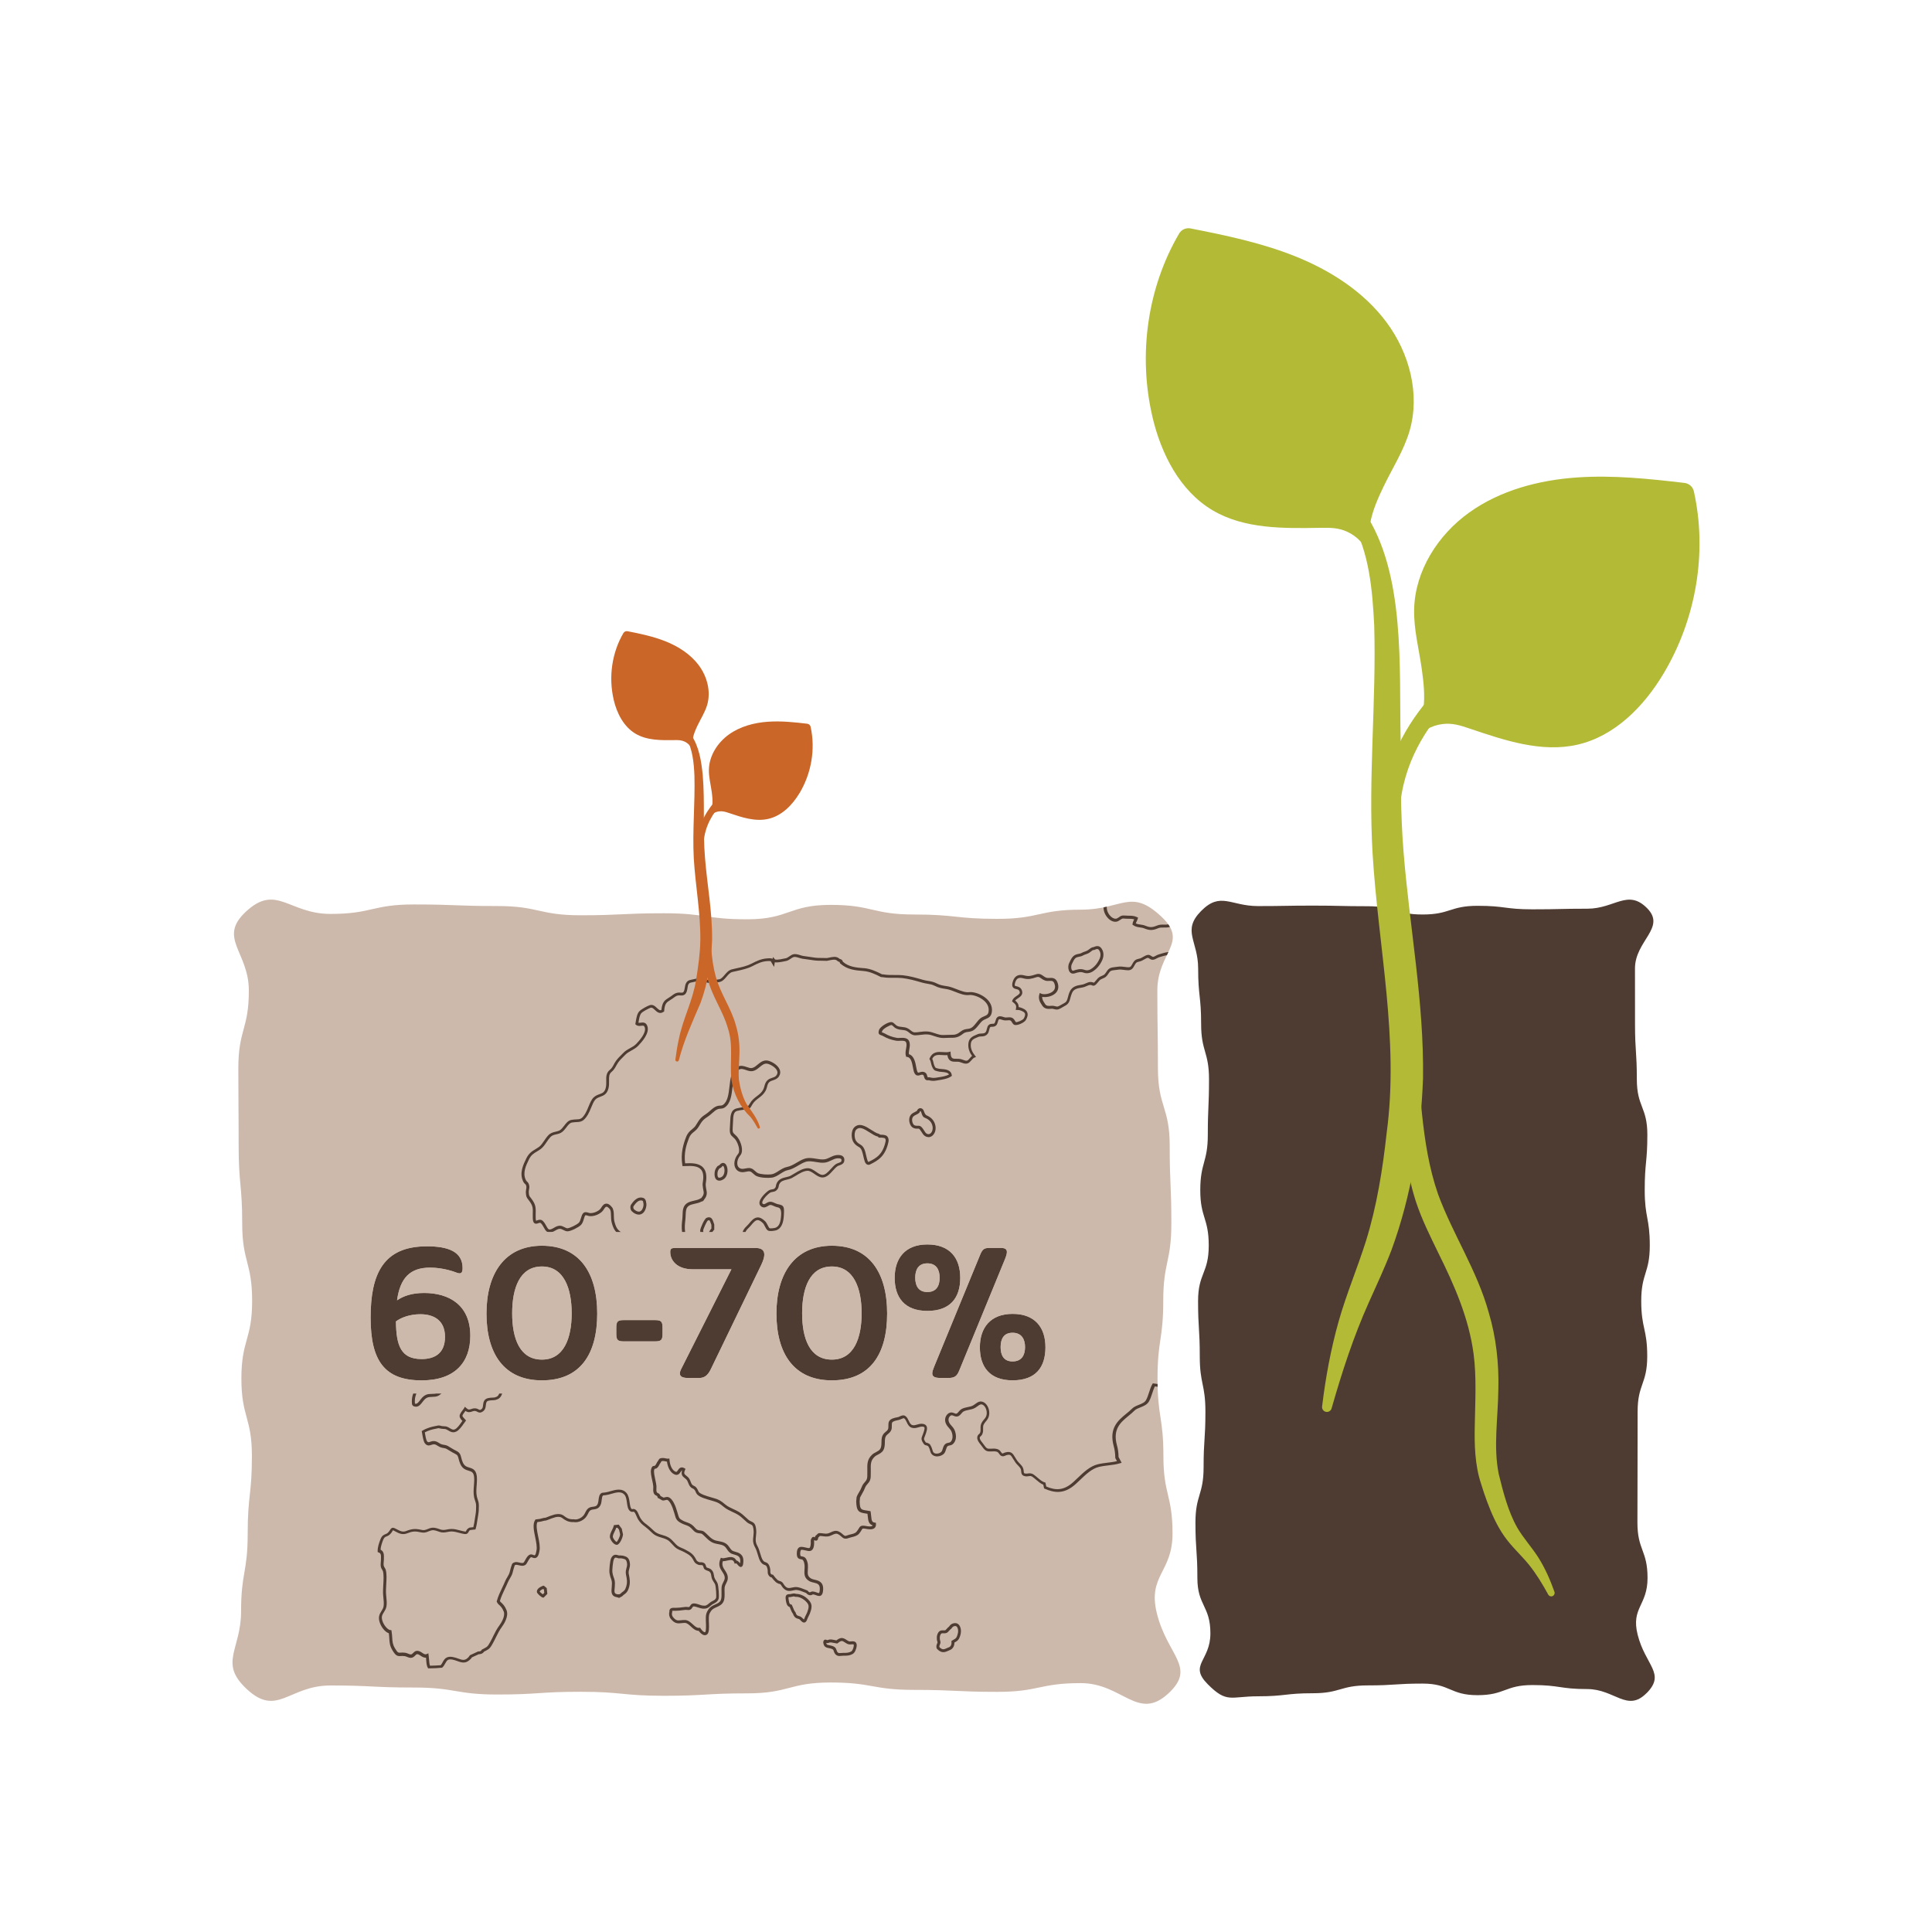 <?xml version="1.0" encoding="UTF-8"?><svg id="Layer_1" xmlns="http://www.w3.org/2000/svg" xmlns:xlink="http://www.w3.org/1999/xlink" viewBox="0 0 500 500"><defs><style>.cls-1{fill:none;}.cls-2{clip-path:url(#clippath);}.cls-3{fill:#b3ba35;}.cls-4{fill:#cdb9ab;}.cls-5{fill:#ca6627;}.cls-6{fill:#4e3c33;}</style><clipPath id="clippath"><path class="cls-1" d="m302.39,438.24c-7.89,7.35-11.88-2.65-22.67-2.65-10.79,0-10.79,2.26-21.58,2.26-10.79,0-10.79-.51-21.57-.51-10.79,0-10.79-1.91-21.57-1.91s-10.79,2.81-21.58,2.81-10.79.63-21.58.63-10.79-1.04-21.58-1.04-10.79.71-21.58.71c-10.79,0-10.79-1.81-21.58-1.81-10.79,0-10.79-.53-21.58-.53s-13.75,8.29-21.65.94c-7.35-6.84-1.48-10.11-1.48-20.15,0-10.04,1.71-10.04,1.71-20.07,0-10.04,1.09-10.04,1.09-20.08s-2.72-10.04-2.72-20.08c0-10.04,2.78-10.04,2.78-20.08,0-10.04-2.57-10.04-2.57-20.08,0-10.04-.92-10.04-.92-20.08,0-10.04-.08-10.04-.08-20.08,0-10.04,2.72-10.04,2.72-20.08s-8.12-13.58-.77-20.42c7.89-7.35,11.1.58,21.89.58s10.79-2.45,21.58-2.45,10.79.41,21.57.41,10.79,2.39,21.57,2.39,10.79-.52,21.58-.52,10.79,1.56,21.58,1.56,10.79-3.73,21.58-3.73,10.79,2.49,21.58,2.49,10.79,1.13,21.58,1.13,10.79-2.38,21.58-2.38,12.87-5.62,20.77,1.73c7.35,6.84-.97,9.17-.97,19.21,0,10.04.15,10.04.15,20.07s3.05,10.04,3.05,20.08.43,10.04.43,20.08c0,10.04-2.1,10.04-2.1,20.08,0,10.04-1.48,10.04-1.48,20.08,0,10.04,1.52,10.04,1.52,20.08,0,10.04,2.36,10.04,2.36,20.08,0,10.04-6.45,10.8-4.07,20.55,2.71,11.08,10.36,13.95,3.01,20.79Z"/></clipPath></defs><path class="cls-4" d="m302.39,438.24c-7.89,7.35-11.88-2.65-22.67-2.65-10.79,0-10.79,2.26-21.58,2.26-10.79,0-10.79-.51-21.57-.51-10.79,0-10.79-1.91-21.57-1.91s-10.79,2.81-21.58,2.81-10.79.63-21.58.63-10.79-1.04-21.58-1.04-10.79.71-21.58.71c-10.79,0-10.79-1.81-21.58-1.81-10.79,0-10.79-.53-21.58-.53s-13.75,8.29-21.65.94c-7.35-6.84-1.48-10.11-1.48-20.15,0-10.04,1.71-10.04,1.71-20.07,0-10.04,1.09-10.04,1.09-20.08s-2.72-10.04-2.72-20.08c0-10.04,2.78-10.04,2.78-20.08,0-10.04-2.57-10.04-2.57-20.08,0-10.04-.92-10.04-.92-20.08,0-10.04-.08-10.04-.08-20.08,0-10.04,2.72-10.04,2.72-20.08s-8.12-13.58-.77-20.42c7.89-7.35,11.1.58,21.89.58s10.79-2.45,21.58-2.45,10.79.41,21.57.41,10.79,2.39,21.57,2.39,10.79-.52,21.58-.52,10.79,1.56,21.58,1.56,10.79-3.73,21.58-3.73,10.79,2.49,21.58,2.49,10.79,1.13,21.58,1.13,10.79-2.38,21.58-2.38,12.87-5.62,20.77,1.73c7.35,6.84-.97,9.17-.97,19.21,0,10.04.15,10.04.15,20.07s3.05,10.04,3.05,20.08.43,10.04.43,20.08c0,10.04-2.1,10.04-2.1,20.08,0,10.04-1.48,10.04-1.48,20.08,0,10.04,1.52,10.04,1.52,20.08,0,10.04,2.36,10.04,2.36,20.08,0,10.04-6.45,10.8-4.07,20.55,2.71,11.08,10.36,13.95,3.01,20.79Z"/><g class="cls-2"><g><path class="cls-6" d="m89.78,357.85c-.31,0-.52-.11-.65-.22-.49-.39-.57-1.17-.61-1.94-.12-2.4.78-3.14,1.65-3.86.39-.32.75-.62,1.04-1.08-.97-.58-2.31-1.49-2.33-2.85-.02-1.29.4-3.95,1.02-4.97.51-.83,1.25-.85,1.8-.86.67-.02,1.07-.03,1.29-1.2.04-.2.4-1.99,1.44-2.15.55-.09,1.16-.27,1.81-.46,1.24-.36,2.52-.73,3.68-.57,1.11.15,1.3.79,1.47,1.36.12.42.24.83.75,1.19,2.24,1.61.99,3.35.09,4.62-.12.17-.25.35-.36.52-.02.46.07,1.05.16,1.67.15,1.01.3,2.06.05,2.82-.27.83-.75,1.3-1.17,1.72-.35.35-.65.65-.82,1.11-.55,1.45-1.4,2.25-2.39,2.25h-.03c-1.29,0-1.41.5-1.57,1.19-.12.53-.29,1.26-1.2,1.46-.54.13-.94.05-1.39-.05l-.28-.06c-.82-.17-1.58,0-2.39.18-.27.06-.55.12-.83.17-.08.01-.15.02-.22.02Zm9.54-19.45c-.9,0-1.91.29-2.89.58-.67.2-1.29.38-1.9.48-.3.05-.67.75-.81,1.54-.34,1.78-1.31,1.8-2.01,1.82-.56.02-.89.05-1.17.5-.49.81-.93,3.26-.91,4.56.02,1.08,1.38,1.87,2.19,2.34l.3.17-.07.36c-.37.8-.92,1.25-1.41,1.65-.79.65-1.47,1.21-1.37,3.23.02.35.07,1.18.33,1.39.02.02.09.07.27.04.27-.05.53-.11.8-.16.85-.19,1.73-.38,2.7-.18l.29.06c.41.09.69.14,1.07.05.43-.1.51-.36.63-.9.17-.75.41-1.77,2.31-1.77h.02c.88,0,1.43-1.1,1.68-1.75.23-.62.62-1.01,1-1.38.39-.39.77-.77.98-1.42.19-.59.05-1.55-.08-2.48-.1-.71-.2-1.39-.16-1.94l.06-.18c.14-.21.29-.42.44-.63,1.06-1.48,1.63-2.45.09-3.56h0c-.72-.52-.9-1.14-1.04-1.59-.15-.5-.22-.73-.84-.82-.16-.02-.32-.03-.48-.03Z"/><path class="cls-6" d="m160.16,413.5s-.08,0-.12-.01c-.08-.02-.14-.05-.21-.1-.02,0-.05,0-.08,0-1.67-.29-1.57-1.36-1.42-2.83v-.13c.11-1.01-.03-1.39-.22-1.92-.13-.35-.27-.75-.37-1.39-.12-.77.11-3.22.43-3.88.56-1.18,1.42-.88,1.99-.69h.01c.31-.02.64,0,.94.05h.15s.11.06.11.06c.23.04.48.12.68.22.77.35.94,1.25.99,1.91h0c.04.46-.12,1.03-.23,1.42-.19.62-.12.97,0,1.56.03.14.06.3.09.47.21,1.23.1,2.21-.37,3.28-.25.58-.69.93-1.13,1.23-.25.28-.51.47-.8.58-.18.16-.34.2-.46.2Zm-.8-10.39c-.2,0-.34.11-.49.44-.23.48-.48,2.76-.37,3.44.09.57.21.92.34,1.25.21.57.38,1.06.27,2.25v.13c-.17,1.54-.17,1.84.77,2l.14-.02h.25s.04-.01.04-.01c.2-.06.37-.19.56-.41l.08-.07c.39-.27.72-.52.9-.93.41-.94.51-1.76.32-2.84-.03-.16-.06-.31-.09-.45-.13-.63-.23-1.13.02-1.93.15-.51.22-.89.2-1.13-.06-.73-.24-1.14-.56-1.28-.15-.08-.34-.13-.57-.18l-.11-.03c-.27-.06-.59-.07-.88-.04h-.08s-.17-.05-.17-.05c-.24-.08-.42-.14-.57-.14Z"/><path class="cls-6" d="m159.58,399.79c-.23,0-.47-.11-.73-.31-.47-.39-.99-1.19-1.02-1.76-.03-.53.27-1.16.57-1.76.18-.36.36-.73.41-.98l.05-.27,1.26-.14.79,1.05.32,1.49c-.05.83-.83,2.59-1.55,2.69-.03,0-.07,0-.1,0Zm-.1-4.39c-.09.28-.24.57-.39.89-.24.49-.51,1.05-.49,1.39.02.49.75,1.36.99,1.36h0c.21-.11.85-1.3.89-1.92l-.03-.22-.25-1.02-.4-.51-.31.03Z"/><path class="cls-6" d="m140.56,413.46c-.4,0-1.58-1.05-1.62-1.45-.08-.91,1.05-1.38,1.47-1.56l.21-.09.26.12.61.52.16,1.5-.95.95h-.16s0,0,0,0Zm.01-2.25c-.76.34-.89.58-.88.73.06.07.51.48.79.67l.38-.39-.09-.84-.2-.17Z"/><path class="cls-6" d="m157.42,334.16c-.45,0-.84-.47-1.29-1.55l.32-.13-.36.04-.04-.08c-.04-.08-.07-.17-.11-.27h0s-.35-.75-.17-1.68l.03-.17.15-.09c.39-.23,1.29-.77,2.07.02h0c.71.72.6,1.21.47,1.78-.03.13-.06.28-.09.44-.12.79-.33,1.61-.92,1.68-.03,0-.05,0-.08,0Zm-.69-2.08h0l.1.23c.28.68.48.94.57,1.04.06-.11.17-.38.27-.99.03-.19.07-.35.1-.5.12-.5.15-.66-.27-1.08h0c-.24-.25-.5-.25-.99.01-.07.61.14,1.08.15,1.08.03.09.06.15.08.21Zm-.25.39v.37-.37Z"/><path class="cls-6" d="m160.09,334.85c-.2,0-.4-.05-.6-.14l-.23-.11.02-.26c.02-.32.05-.61.08-.87.1-.94.17-1.57-.34-2.6l-.08-.16.07-.16c.14-.31.28-.57.42-.81.17-.31.32-.57.43-.9l.09-.15.41-.42c.26-.81.92-1.36,1.74-1.46.78-.08,1.52.26,1.85.86.23.43.46,1.35-.65,2.7-.24.29-.59.41-.87.51-.14.05-.35.13-.38.18-.13.19-.11.62-.09,1.01.02.36.03.7-.05,1-.21.77-.67,1.39-1.23,1.64-.19.09-.38.13-.58.13Zm-.03-.76c.11,0,.2-.01.29-.06.35-.16.66-.6.81-1.15.05-.18.04-.47.02-.76-.02-.53-.05-1.07.23-1.47.18-.26.47-.36.75-.46.21-.08.43-.16.54-.28.6-.73.81-1.41.57-1.85-.18-.34-.62-.53-1.09-.47-.55.06-.97.44-1.13,1l-.09.16-.41.42c-.13.36-.29.65-.46.95-.1.18-.21.37-.31.59.53,1.14.44,1.9.34,2.85-.02.17-.04.35-.06.54Z"/><path class="cls-6" d="m297.88,240.68c-.54,0-1.08-.14-1.77-.42-.33-.14-.69-.19-1.06-.24-.55-.08-1.18-.16-1.78-.59l-.19-.13.03-.23c.05-.39.2-.7.33-.96.03-.06.06-.12.09-.18-.48-.15-1.01-.15-1.56-.16-.34,0-.67,0-.99-.04-.5-.06-.62.02-.94.25-.17.12-.37.25-.65.4-.78.4-1.79.11-2.62-.74-.99-1.01-1.61-2.71-.79-4.25.25-.47.82-.82,1.28-1.1.14-.08.27-.16.37-.23.87-.62,1.52-1.16,1.99-2.4.14-.37.25-.7.34-1,.3-.95.53-1.69,1.56-2.28.13-.07.27-.15.42-.23.54-.29,1.16-.61,1.46-1.12.1-.17.14-.44.17-.7.04-.27.08-.55.19-.79.25-.49.75-.79,1.14-1.03.09-.06.18-.11.26-.16.91-.61,1.62-1.03,2.37-1.42.62-.33,1.15-.98,1.57-1.93.34-.77,1.04-2.17,1.98-2.88.17-.13.34-.19.49-.24.15-.05.24-.09.3-.15.15-.15.26-.4.38-.68.13-.29.26-.6.47-.84.61-.66,1.46-.92,2.53-.76.84.12,1.41-.45,2.08-1.12.59-.58,1.19-1.18,2.05-1.4.9-.22,1.41-.55,2.28-1.19.92-.66,2.07-.71,3-.75,1.63-.07,3.12-.19,4.74-.97,2.42-1.17,5.28-1.41,7.5-1.49.21,0,.42,0,.64,0,.44,0,.85.02,1.25-.09.43-.11.85-.41,1.29-.73.31-.22.62-.45.95-.62l.15-.08c.58-.29,1.13-.56,1.77-.72.29-.08.56-.08.8-.08.42,0,.67,0,.95-.34.22-.27.37-.5.49-.69.31-.5.56-.9,1.54-1,.52-.06.93-.29,1.41-.55.19-.1.38-.21.59-.31,1.57-.76,3.51-.6,4.81-.2.62.18,1.69.63,1.85,1.52.15.75-.79,3.14-1.04,3.55-.72,1.12-1.71,1.26-2.59,1.38-.65.09-1.21.17-1.66.6-.11.11-.21.23-.31.35-.35.41-.74.88-1.38.91-.56.02-1.08-.18-1.61-.37-.73-.27-1.36-.51-1.88-.16h0c-.17.11-.33.36-.49.6-.06.1-.13.2-.2.29-.69.96-1.23,1.02-2.06,1.11l-.17.02c-.6.07-1.21.19-1.81.31-.65.13-1.33.27-2.01.34-.26.03-.48.02-.69.02-.5,0-.76-.01-1.2.44-1.2,1.22-2.56,1.31-3.88,1.4-.75.05-1.46.1-2.16.35-.41.14-.69.51-1.02.94-.16.21-.32.42-.51.61-.37.4-.81.64-1.23.87-.43.24-.83.46-1.12.83-.13.16-.23.37-.34.59-.18.37-.39.79-.78,1.05-.37.23-.79.34-1.19.45-.36.1-.69.19-.98.35-.27.15-.54.29-.81.43-1.07.54-2.08,1.05-2.67,2.28-.55,1.15-1.47,1.42-2.29,1.67-.79.24-1.48.44-1.86,1.39-.07.16-.12.33-.18.49-.12.32-.23.66-.41.98-.65,1.27-1.51,1.76-2.36,2.1q-.52.21-.42.67c.07.31.16.72.12,1.31-.01.21-.04.4-.05.57-.09.8-.11,1.02.54,1.39.15.08.31.13.49.18.35.1.74.21,1.11.61.24.26.37.59.5.91.1.23.19.45.3.6.25.35.8.42,1.39.48.65.07,1.32.15,1.7.66.25.34.32.79.21,1.4-.18,1-1.02,1.49-1.57,1.81l-.18.11c-.69.43-1.15.32-1.6.22-.17-.04-.36-.08-.59-.1-.39-.02-.84.08-1.31.19-.43.1-.87.21-1.31.22-.19,0-.37,0-.56,0-.56,0-1.08-.02-1.56.19-.71.3-1.27.45-1.83.45Zm-3.96-1.73c.39.21.8.27,1.24.33.4.06.82.11,1.24.29,1.21.49,1.8.48,3.02-.03.63-.27,1.26-.26,1.87-.25.17,0,.35,0,.53,0,.36,0,.75-.1,1.16-.2.5-.12,1.01-.24,1.53-.21.28.02.51.07.72.11.41.09.61.14,1.04-.13l.2-.12c.51-.3,1.09-.64,1.21-1.29.07-.38.04-.65-.07-.81-.18-.25-.67-.3-1.17-.36-.69-.08-1.47-.17-1.91-.79-.17-.23-.28-.5-.39-.76-.11-.27-.22-.52-.37-.69-.21-.23-.45-.3-.75-.38-.2-.06-.43-.12-.65-.25-1.09-.61-1.02-1.28-.93-2.13.02-.17.04-.35.05-.54.04-.48-.04-.82-.1-1.1-.14-.65-.16-1.11.87-1.53.82-.33,1.46-.75,1.97-1.75.15-.28.26-.58.37-.89.06-.17.12-.34.19-.52.52-1.29,1.49-1.58,2.35-1.84.76-.23,1.42-.43,1.82-1.27.7-1.46,1.87-2.06,3.01-2.63.26-.13.52-.26.78-.41.37-.21.77-.32,1.15-.43.36-.1.71-.19.98-.36.21-.14.36-.43.51-.74.12-.25.25-.5.43-.73.39-.48.88-.76,1.35-1.02.39-.21.75-.42,1.04-.73.17-.18.31-.37.46-.56.37-.48.76-.98,1.38-1.2.8-.28,1.59-.33,2.36-.39,1.23-.08,2.39-.16,3.39-1.18.67-.68,1.2-.68,1.75-.67.18,0,.38,0,.6-.02.64-.06,1.3-.19,1.93-.32.61-.12,1.24-.25,1.88-.32l.17-.02c.8-.08,1.04-.11,1.53-.79.06-.09.12-.18.18-.27.2-.31.41-.63.73-.82.85-.55,1.75-.21,2.56.09.47.18.91.34,1.3.32.31-.02.55-.31.84-.64.12-.14.23-.27.36-.4.62-.61,1.4-.72,2.08-.82.82-.12,1.53-.22,2.05-1.03.29-.48,1.02-2.61.94-3-.07-.36-.56-.71-1.33-.93-1.46-.45-3.13-.39-4.25.16-.19.09-.38.2-.55.29-.5.28-1.02.57-1.7.65-.6.06-.69.2-.97.65-.13.21-.29.47-.55.77-.51.61-1.07.61-1.53.61-.21,0-.41,0-.62.05-.56.14-1.05.38-1.62.66l-.15.07c-.27.14-.55.34-.85.56-.48.35-.98.71-1.54.85-.5.14-.98.13-1.46.12-.2,0-.4,0-.59,0-2.15.07-4.91.3-7.2,1.41-1.75.85-3.32.98-5.04,1.05-.87.04-1.86.08-2.59.6-.87.64-1.48,1.04-2.54,1.31-.65.17-1.16.67-1.7,1.21-.75.74-1.51,1.51-2.73,1.33-.83-.12-1.42.04-1.85.51-.13.15-.23.39-.34.64-.14.32-.29.66-.54.91-.19.19-.41.27-.59.33-.11.04-.21.07-.28.13-.58.44-1.22,1.38-1.74,2.57-.49,1.11-1.13,1.88-1.91,2.3-.73.38-1.42.79-2.3,1.38-.08.06-.18.12-.29.18-.33.2-.7.42-.85.72-.06.12-.09.33-.12.56-.04.32-.09.69-.28.99-.41.69-1.16,1.08-1.76,1.4-.14.07-.27.14-.39.21-.77.45-.94.98-1.21,1.85-.1.31-.21.66-.35,1.04-.55,1.44-1.35,2.1-2.26,2.75-.12.08-.26.17-.42.27-.36.22-.85.51-1,.8-.64,1.19-.1,2.58.66,3.36.59.6,1.27.84,1.73.6.24-.12.41-.24.56-.35.36-.25.67-.47,1.46-.38.29.03.6.03.91.04.73,0,1.49.01,2.21.36l.29.14-.09.31c-.06.23-.16.43-.26.63-.08.17-.16.33-.21.49Z"/><path class="cls-6" d="m182.72,320.52c-.2,0-.47-.07-.76-.34-.45-.42-.78-1.19-.75-1.76.02-.54,1.05-2.97,1.63-3.23.4-.18.73-.21,1.01-.08.44.19.63.68.82,1.26l.18.55c0,.19,0,.59,0,.89v.43s-.12.11-.12.11c-.16.15-.35.47-.54.78-.4.65-.81,1.31-1.38,1.38-.03,0-.07,0-.11,0Zm.76-4.72c-.08,0-.19.03-.32.09-.26.21-1.17,2.15-1.18,2.57-.02.32.2.88.51,1.17.1.09.2.13.25.13.2-.03.61-.68.82-1.03.19-.3.36-.58.55-.8v-.13c0-.26,0-.6,0-.8l-.14-.38c-.09-.27-.25-.74-.41-.81-.02,0-.05-.01-.08-.01Z"/><path class="cls-6" d="m186.15,305.55c-.19,0-.38-.04-.56-.14-.43-.24-.65-.74-.67-1.49,0-.96.23-1.44.72-2.06l.12-.1.4-.21c.47-.59.89-.64,1.17-.56.47.12.81.66.92,1.44.14,1.01-.14,2.27-1.07,2.81-.24.14-.62.32-1.02.32Zm.03-3.16c-.36.47-.51.81-.51,1.52.01.44.11.74.28.84.18.1.49.03.83-.17.59-.34.8-1.29.7-2.05-.07-.5-.25-.78-.35-.8-.03,0-.19.03-.42.35l-.13.11-.4.21Z"/><path class="cls-6" d="m208.08,419.92c-.35,0-.63-.29-.94-.62l-.08-.09c-.18-.19-.35-.23-.57-.29-.33-.09-.73-.2-1.06-.8-.08-.13-.14-.29-.2-.47-.26-.33-.48-.77-.69-1.35-.04-.14-.1-.26-.16-.39-.25-.09-.54-.25-.73-.67-.19-.38-.4-1.58-.32-2.02.13-.65.71-.65.99-.66.07,0,.13,0,.19,0,.11-.02.22-.04.33-.07.2-.05.42-.1.67-.1.21.01.37.06.5.1.85,0,1.86.35,2.67,1.02.39.33,1.31,1.09,1.35,2.12h0c0,.68-.15,1.16-.32,1.58,0,0,0,.05-.01.09-.12.36-.27.66-.42.95-.13.25-.25.5-.36.79-.12.35-.31.77-.69.86-.05.01-.1.02-.14.02Zm-2.6-6.77c-.14,0-.3.04-.47.08-.13.03-.27.06-.41.08-.09.01-.18.01-.28.02-.08,0-.22,0-.26.02-.04.27.13,1.3.26,1.57.1.22.21.25.42.32l.16.05.08.16c.12.24.2.42.26.61.19.53.38.9.61,1.17l.08.15c.04.16.09.28.15.38.18.32.33.36.6.44.26.07.58.16.91.49l.09.09c.12.12.27.28.37.35.03-.05.08-.15.15-.33.11-.32.26-.6.4-.88.14-.28.27-.54.37-.83,0-.03,0-.07.02-.12.18-.44.28-.8.27-1.31-.03-.68-.76-1.29-1.07-1.55-.68-.56-1.54-.9-2.22-.85h-.08s-.07-.02-.07-.02c-.14-.05-.24-.07-.34-.08Z"/><path class="cls-6" d="m217.34,428.58c-.51,0-1.08-.15-1.43-.92-.08-.17-.12-.3-.16-.42-.08-.24-.1-.3-.27-.41-.22-.13-.5-.2-.78-.26l-.28-.06c-.32-.06-.82-.15-1.11-.61-.15-.23-.45-1.02-.04-1.42.21-.25.56-.11.75-.04.04.02.08.03.11.04,0,0,.07-.03.15-.06.11-.04.24-.09.38-.11.45-.05.88.03,1.29.12.17.04.35.07.52.1.23-.19.72-.54,1.2-.6.58-.07,1.02.23,1.42.49.3.2.58.38.86.39h0c.09,0,.18,0,.29-.02.38-.04.89-.08,1.22.26.22.23.3.57.24,1.04-.1.68-.42,1.59-.99,1.93-.83.5-1.73.49-2.46.48-.13,0-.27.01-.41.03-.15.02-.32.03-.5.03Zm-3.51-3.38c.02.11.06.23.11.3.11.17.31.22.61.27l.31.06c.32.07.69.15,1.03.36.4.26.49.52.58.8.03.1.07.22.14.36.23.51.55.5,1.15.44.17-.02.34-.03.5-.03.8.02,1.46-.02,2.06-.38.26-.15.54-.76.63-1.38.03-.24,0-.37-.03-.41-.08-.08-.4-.05-.6-.03-.14.01-.28.02-.39.02-.5-.01-.9-.28-1.26-.52-.33-.22-.61-.41-.9-.37-.29.04-.72.34-.92.52l-.12.11h-.17c-.26-.03-.51-.09-.77-.14-.37-.08-.72-.15-1.05-.11-.05,0-.12.03-.2.06-.12.05-.27.11-.45.11-.08,0-.18-.02-.26-.05Z"/><path class="cls-6" d="m167.41,224.51h-.07c-2.01-.07-4.21-.44-6.92-1.18l-.13-.06c-.48-.36-.69-.29-.78-.26l-.12.04-1.7-.53-.07-.1c-.38-.52-.74-1.13-1.08-1.71-.66-1.11-1.34-2.26-2.21-2.9-1.42-1.05-3.05-1.1-4.77-1.16-.68-.02-1.38-.04-2.06-.13l-.12-.02-.09-.08c-.79-.72-1.45-1.5-2.02-2.38-.29-.44-.6-.83-.95-1.18l-.07-.07-.03-.1c-.05-.2-.09-.4-.1-.67,0-.07-.02-.17-.03-.3-.14-1.12-.22-2.25.35-2.67,1.18-.88,2.87-.8,4.35-.72.74.04,1.43.07,2.02,0,.17-.02.36-.07.57-.12.6-.14,1.28-.31,1.82-.08.11.05.26.15.43.26.17.11.62.42.76.38,0,0,.06-.09.07-.42,0-.48.24-1.27.83-1.29.27,0,.53,0,.78,0,.57.02,1.11.04,1.66-.12l.31-.1c.62-.2,1.16-.37,1.93.02.24.14.36.36.37.66.01.31.06.59.14.83.16-.23.34-.61.46-.84.37-.76.72-1.47,1.32-1.52.46-.05.94-.05,1.42-.05.88,0,1.78,0,2.54-.3.09-.03.31-.08,1.14-.25.7-.14,1.96-.4,2.34-.52.8-1.79,2.18-1.7,3.4-1.63.62.04,1.2.07,1.71-.11.96-.36,1.73-.49,2.49-.4.32-.14.74-.26,1.14-.05l.27.15c1.07.6,1.67.88,2.33.15.4-.45,1.01-.38,1.37-.34.66.09,1.24-.23,1.87-.56.51-.28,1.05-.56,1.65-.64.02,0,.09-.01.15-.02h.05s.1,0,.1,0c.65.14,1.29.31,1.94.49,1.07.29,2.18.6,3.26.69,1.19.1,2.37-.71,3.49-1.49l.24-.17.16.03c.34.06.69.14,1.03.22l.12.03h.03c1.11,0,2.05.3,2.74.89h.01c.18.18.23.45.21.63-.02,1.79-1.64,4.27-3,4.54-.41.09-.8.19-1.19.29-.67.17-1.3.34-1.95.42-.51.25-1.06.38-1.67.4-.64.02-1.41.42-2.22.83-1.24.63-2.53,1.28-3.71.83-.77-.29-1.5-.37-2.25-.4.19.13.37.27.54.43.83.81,1.35.75,2.08.65.5-.07,1.07-.14,1.76.08.84.27,1.17.88,1.45,1.41.27.51.51.95,1.18,1.2l.19.07c.6.21,1.62.56,1.64,1.84,0,.26-.03.48-.09.69l-.05.2-.2.06c-1.11.36-2.12,1.02-3.18,1.72-.69.46-1.41.93-2.16,1.3l-.19.1-.18-.12c-.22-.14-.44-.31-.65-.47-.75-.57-1.34-1.02-2.33-.55-.06.03-.12.05-.17.06l-.15.07-.24-.03c-.61-.25-1.17-.72-1.72-1.18-.41-.34-.79-.66-1.17-.88-.1-.06-.21-.12-.32-.17l-.21-.1v-.23c0-.42.05-.86.14-1.21-.43-.28-2.61-.31-4.56-.08-.27.44-.49.97-.71,1.48-.4.93-.81,1.9-1.52,2.47-.2.16-.41.3-.62.43-.64.4-1.1.69-1.12,1.65-.01.55-.15,1.17-.35,1.66-.22.53-.45.96-.7,1.3-.34.34-.64.59-.96.82l-.1.05c-.17.05-.42.12-.71.06-.16-.03-.35-.01-.58.06l-.06.02Zm-6.71-1.9c2.59.7,4.69,1.07,6.61,1.13.33-.1.62-.12.89-.07.09.02.17.01.28-.02.27-.19.52-.41.78-.66.17-.24.37-.62.57-1.1.17-.4.28-.93.29-1.38.02-1.36.79-1.85,1.47-2.28.19-.12.38-.24.55-.38.56-.45.92-1.29,1.29-2.18.26-.6.52-1.23.87-1.75l.1-.14.17-.02s4.65-.59,5.45.35c.15.17.19.39.13.6-.07.24-.11.53-.13.84.05.03.11.06.16.09.43.25.86.61,1.28.96.46.38.93.78,1.39,1,1.5-.7,2.44.02,3.2.61.14.11.28.21.42.31.64-.34,1.27-.76,1.89-1.16,1-.66,2.03-1.33,3.15-1.74.01-.1.02-.2.02-.3-.01-.69-.45-.89-1.12-1.12l-.21-.07c-.93-.35-1.29-1.01-1.58-1.55-.26-.48-.47-.87-1.02-1.05-.53-.17-.97-.11-1.43-.05-.76.1-1.62.21-2.71-.86-.78-.76-2.13-1.04-3.32-1.29-.51-.11-.98-.21-1.4-.34-.24-.07-.75.04-1.09.11l-.27.05c-.49.05-.91.15-1.31.29-.31.15-.9.44-1.19.05-.24-.33-.12-.75,1.26-2.23l.09-.1.14-.02c.2-.03.4-.04.6-.06.19-.02.38-.03.56-.06.45-.06.87,0,1.26.08.16.03.32.06.48.08l.15.02.1.12c.15.18.26.38.36.58.16.3.3.56.52.64.83.29,1.66.31,2.53.34.97.03,1.98.06,3.04.47.86.33,1.99-.25,3.09-.8.89-.46,1.74-.89,2.54-.91.53-.02.99-.13,1.41-.35l.13-.04c.63-.07,1.25-.24,1.92-.41.4-.1.8-.21,1.22-.3.93-.19,2.38-2.28,2.39-3.83l.03-.03c-.55-.47-1.34-.71-2.35-.71l-.2-.04c-.28-.06-.56-.13-.84-.18-1.23.86-2.52,1.74-3.97,1.61-1.15-.1-2.29-.41-3.39-.71-.61-.17-1.22-.34-1.84-.47h-.05c-.51.07-.96.31-1.43.57-.7.38-1.42.76-2.3.65-.34-.04-.59-.05-.73.09-1.1,1.21-2.25.57-3.26,0l-.26-.15c-.1-.05-.29-.02-.56.11l-.1.05-.11-.02c-.66-.09-1.35.02-2.23.35-.66.24-1.35.2-2.02.16-1.19-.08-2.13-.13-2.71,1.3-.1.25-.12.28-2.83.84-.51.1-.93.19-1.02.22-.88.34-1.86.35-2.8.35-.47,0-.92,0-1.35.05-.19.03-.54.75-.71,1.1-.36.72-.69,1.41-1.25,1.47l-.25.03-.12-.21c-.25-.43-.39-.95-.41-1.58-.45-.26-.73-.16-1.31.02l-.32.1c-.67.19-1.29.17-1.89.15-.24,0-.47-.02-.73-.01.01.03-.09.31-.09.55,0,.21-.02.84-.49,1.08-.49.26-1.07-.12-1.52-.43-.12-.08-.23-.16-.31-.19-.31-.13-.88,0-1.34.12-.24.06-.46.11-.65.13-.65.08-1.38.05-2.15,0-1.42-.07-2.89-.15-3.86.57-.1.07-.24.42-.05,1.97.02.15.03.27.04.35,0,.17.03.3.06.43.36.37.68.77.97,1.23.51.79,1.1,1.5,1.81,2.15.6.07,1.21.09,1.86.11,1.76.05,3.58.11,5.2,1.3,1,.73,1.72,1.95,2.42,3.13.33.55.64,1.08.97,1.55l1.24.38c.41-.09.82.03,1.29.37Zm18.73-8.09h0s0,0,0,0Zm-2.83-6.64c-.33.36-.56.63-.72.83.46-.16.9-.25,1.38-.3l.22-.05c.46-.1,1.04-.21,1.46-.09.1.03.21.06.32.09-.02-.04-.04-.07-.06-.1-.07-.12-.13-.24-.19-.34-.12-.02-.24-.04-.37-.06-.35-.06-.69-.12-1.03-.08-.2.03-.39.04-.6.06-.14.01-.29.02-.43.04Z"/><path class="cls-6" d="m107.62,364.04c-.17,0-.35-.03-.55-.1-.27-.14-.42-.36-.45-.6-.16-1.64.26-2.65.74-3.81.31-.72.68-1.28,1.19-1.74.07-.07.1-.14.1-.24,0-.32-.32-1.1-2.34-2.75-.08-.06-.13-.1-.15-.12-.13-.12-.29-.35-.27-.74.03-.49.33-1.05.58-1.24l.35-.25q.83-.58.74-1.47c-.04-.36-.08-.84-.11-1.5-.04-.86.05-1.48.61-2.11.56-.62,1.55-.55,2.29-.27.05.02.09.01.12,0,.35-.17.72-1.18.91-1.73l-.43-1.15c-.24-.64-.47-1.27-.7-1.9-.64-1.72-.94-1.7-1.74-1.66-.26.02-.54.03-.87.01-.44-.04-1.45-.14-1.51-1.26-.04-.7-.5-.83-1.58-.86-.37-.01-.68-.02-.93-.12-.14-.06-.33-.19-.4-.51-.17-.78-.51-1.24-.87-1.71-.38-.5-.77-1.02-.94-1.89-.3-1.54-.6-2.93-1.1-4.41l-.06-.16c-.16-.39-.31-.8-.33-1.13-.16-2.66.81-6.14,2.22-7.97.23-.59.46-1.01.75-1.32.13-.15.3-.24.47-.25.14,0,.29.05.41.16.58.5,1.19.47,1.88.44.79-.04,1.67-.07,2.44.8.17.19.32.56.08,1.23-.16.45-.31.78-.49,1.04l.11.23c.15.33.3.66.46.99.25.5,1.04.25,1.83-.05l.26-.1c.57-.22,1.46-.55,2.09-.08,1.3.95.79,3.32.23,4.38-.1.18-.3.44-.56.77-.37.46-1.49,1.87-1.25,2.21,1.04,1.52,2.22,1.84,3.59,2.22l.56.16c1.53.42,2,1.3,2.64,3.07.78,2.15,1.58,2.38,2.81,2.72.32.09.66.18,1.01.32.97.36,1.57,1.65,2.11,2.79.1.22.21.44.3.63.92,1.82,1.82,2.31,3.07,2.99.31.17.63.34.98.55h0c2.82,1.68,2.72,2.56,1.88,5.69l-.14.52c-.5,1.93-1.13,4.32-2.96,4.32-.04,0-.09,0-.13,0-.9,0-1.65.42-2.37.82-.64.36-1.25.7-1.92.73-1.69.9-3.26,1.57-5.3.82-1.23-.45-1.7.06-2.34.76-.5.54-1.07,1.16-2.04,1.25-.28.03-.54.04-.79.05-.93.04-1.49.06-2.3,1.11l-.11.14c-.48.64-.98,1.3-1.76,1.3Zm1.67-16.38c-.25,0-.49.06-.64.22-.35.4-.45.76-.42,1.57.03.64.07,1.11.11,1.46.12,1.25.05,1.39-1.07,2.17l-.34.24c-.07.06-.27.41-.27.68,0,.06,0,.11.03.12l.11.09c1.77,1.44,2.6,2.5,2.62,3.32,0,.32-.11.61-.35.82-.43.39-.74.84-1,1.47-.51,1.24-.82,2.07-.68,3.44.47.14.77-.15,1.39-.98l.11-.15c1.02-1.33,1.88-1.37,2.87-1.41.23,0,.47-.02.74-.05.69-.06,1.09-.5,1.56-1,.65-.71,1.46-1.59,3.17-.96,1.78.65,3.15.05,4.76-.82l.08-.05h.1s0,0,0,0c.51,0,1.04-.29,1.64-.63.79-.44,1.74-.94,2.84-.92h.03c1.25,0,1.79-2.08,2.23-3.75l.14-.53c.79-2.93.91-3.38-1.53-4.84h0c-.33-.2-.65-.37-.95-.53-1.27-.69-2.37-1.28-3.39-3.31-.1-.2-.2-.42-.31-.65-.45-.96-1.01-2.15-1.69-2.4-.34-.12-.66-.21-.96-.3-1.29-.36-2.41-.68-3.32-3.19-.63-1.72-.98-2.27-2.13-2.59l-.56-.16c-1.45-.4-2.81-.77-4.01-2.52-.55-.8.46-2.09,1.28-3.12.22-.27.42-.53.49-.66.53-1,.79-2.83-.01-3.41-.3-.22-.96.03-1.33.17l-.3.11c-.71.27-2.2.83-2.78-.32-.17-.34-.32-.68-.47-1.01l-.32-.69.2-.19c.17-.16.32-.5.48-.96.11-.29.08-.44.06-.46-.53-.6-1.1-.57-1.83-.54-.71.03-1.51.07-2.29-.53-.21.26-.39.59-.56,1.06l-.06.1c-1.33,1.68-2.25,4.98-2.09,7.5.01.23.18.66.28.89l.07.19c.52,1.52.82,2.94,1.13,4.51.14.7.45,1.11.8,1.58.38.5.81,1.07,1.01,2.02.07.02.35.03.62.04.84.03,2.24.08,2.32,1.58.02.4.25.49.77.54.33.03.58,0,.81,0,1.16-.08,1.75.11,2.5,2.15.23.63.47,1.26.7,1.9l.52,1.4-.04.13c-.36,1.04-.73,2-1.34,2.29-.23.11-.47.12-.71.03-.21-.08-.52-.16-.82-.16Zm-6.04-27.86s0,0,.01,0c0,0,0,0-.01,0Z"/><path class="cls-6" d="m277.68,251.97c-.31,0-.59-.13-.8-.38-.47-.55-.54-1.66-.15-2.42l.12-.24c.25-.54.54-1.15.98-1.52.43-.37.89-.46,1.29-.54.29-.06.56-.11.82-.26.27-.16.54-.25.81-.34.3-.1.58-.2.83-.38l.19-.15c.35-.27.75-.58,1.2-.63h.06c.99-.49,1.56-.2,1.87.14h0c.73.81.88,2.02.39,3.16-.61,1.39-1.51,2.44-2.67,3.11-.67.38-1.47.46-2.15.21-.83-.31-1.52-.09-2.39.19-.13.04-.26.06-.39.06Zm5.27-6.12c-.15.03-.46.28-.72.48l-.21.16c-.35.25-.71.38-1.04.49-.24.08-.47.16-.67.28-.38.22-.74.29-1.06.35-.37.07-.66.13-.94.37-.31.27-.55.77-.79,1.27l-.12.26c-.25.49-.22,1.27.05,1.59.07.08.17.15.37.09.94-.3,1.82-.58,2.9-.18.48.18,1.04.12,1.51-.15,1.01-.59,1.8-1.52,2.35-2.76.38-.87.28-1.75-.26-2.34-.07-.08-.3-.33-1.06.07l-.2.05-.11-.02Z"/><path class="cls-6" d="m298.76,193.99c-.67,0-1.39-.38-2.36-1.36-.94-.96-1.75-1.09-2.7-1.24-.58-.09-1.17-.18-1.83-.47-.26-.11-.88-.43-.98-1.06-.17-1.01-.2-2.16.82-2.99,1.76-1.45,4.47-2.83,6.78-2.37,1.12.22,1.95-.48,2.83-1.22.94-.79,1.9-1.61,3.28-1.32h0c.12.03.28.05.45.07,1.02.15,2.93.42,2.74,2.65-.17,1.91-1,2.9-1.82,3.85-.39.45-.78.92-1.11,1.49-.03.09-.08.23-.14.39-.12.32-.24.67-.39.97l-.03.12c-.03.09-.05.17-.07.28-.05.24-.32.7-.67.68-.06,0-.12-.01-.18-.04-.39.16-.8.14-1.16.13-.38-.02-.71-.03-.96.16-.97.74-1.7,1.29-2.5,1.29Zm-1.21-8.82c-1.89,0-4.01,1.17-5.37,2.29-.59.49-.74,1.1-.55,2.28.04.21.3.39.53.48.58.25,1.13.33,1.66.42.99.16,2.01.32,3.12,1.46,1.64,1.67,2.06,1.36,3.8.05.52-.39,1.04-.37,1.5-.36.39.02.73.03,1.01-.16l.24-.07c.02-.09.05-.18.07-.26l.05-.17c.16-.35.28-.67.39-.96.06-.16.11-.32.17-.46.38-.68.8-1.18,1.21-1.66.8-.94,1.49-1.76,1.64-3.42.12-1.4-.83-1.65-2.09-1.83-.19-.03-.36-.05-.5-.08-1-.21-1.76.42-2.63,1.15-.93.79-1.98,1.68-3.46,1.38-.26-.05-.52-.07-.79-.07Z"/><path class="cls-6" d="m309,191.81c-.46,0-1.07-.16-1.51-.61-.28-.29-.58-.8-.48-1.63.13-1.02.58-1.54.98-2,.39-.44.73-.83.8-1.7.09-1.02.54-1.98,1.19-2.48.4-.31.84-.44,1.3-.37,1.11.17,2.49.38,3.57,1.34.76,0,1.62,0,2.31.77h0c.8.89.38,2.55-.11,3.78-.4,1.02-1.01,1.7-1.75,1.99-.6.23-1.26.19-1.9-.13-1.12-.56-1.77-.66-2.61.23-.47.49-.97.74-1.61.8-.06,0-.11,0-.17,0Zm2.04-8.04c-.2,0-.4.08-.59.23-.48.37-.83,1.14-.9,1.95-.09,1.12-.57,1.66-.99,2.13-.38.43-.7.8-.8,1.59-.06.42.04.76.27,1,.29.3.75.41,1.07.38.46-.04.79-.21,1.13-.57,1.14-1.2,2.18-1.04,3.49-.38.46.22.89.26,1.29.11.54-.21,1-.76,1.32-1.56.56-1.42.65-2.54.25-2.99-.46-.51-1.06-.51-1.75-.52h-.29s-.11-.11-.11-.11c-.92-.88-2.17-1.07-3.28-1.24-.04,0-.08,0-.12,0Z"/><path class="cls-6" d="m320,189.05s-.07,0-.1,0c-.67-.03-1.3-.35-1.67-.87-.2-.28-.28-.62-.22-1.02.06-.4.18-.72.28-.97.18-.48.23-.59-.11-.89-.51-.47-1.01-1.02-1.03-2.03-.03-1.41.76-2.11,1.41-2.51.29-.65.7-1.06,1.17-1.16.28-.06.7-.03,1.15.44.21.21.4.45.59.69.46.57.9,1.11,1.45,1.13.56.02,1.1-.11,1.68-.24.21-.05.42-.1.64-.14.99-.2,2.13-.44,3.29.55h0c.92.81.66,2.78.32,3.61-.58,1.46-1.35,1.79-2.49,1.86-.59.03-1.11-.03-1.63-.09-1.19-.15-2.14-.26-3.2.99-.36.42-.91.66-1.52.66Zm-.07-8.7s-.04,0-.05,0c-.23.04-.48.36-.66.81l-.05.12-.11.07c-.58.34-1.16.83-1.14,1.91,0,.71.34,1.08.78,1.48.72.65.5,1.22.3,1.73-.09.23-.19.49-.24.8-.04.26.03.39.09.47.24.33.64.53,1.08.55.43.02.79-.13,1.02-.39,1.32-1.55,2.62-1.4,3.87-1.25.48.06.97.12,1.49.09.93-.06,1.39-.27,1.83-1.39.31-.77.4-2.29-.12-2.75-.82-.7-1.54-.61-2.64-.38-.21.04-.41.09-.61.14-.6.14-1.21.28-1.88.26-.9-.03-1.46-.73-2.02-1.41-.18-.22-.35-.44-.54-.63-.15-.15-.28-.23-.41-.23Z"/><path class="cls-6" d="m286.88,195.01c-.64,0-1.32-.32-1.83-.55l-.09-.04c-.47-.22-.85-.66-.99-1.15-.13-.44-.05-.89.22-1.29.24-.36.57-.62.97-.77.19-.3.46-.58.74-.78.64-.45,1.82-1.28,2.82-.9h0c.89.34,1.16,1.34.71,2.61-.26.71-.82,1.99-1.71,2.63-.26.19-.55.26-.85.26Zm1.29-4.83c-.61,0-1.38.55-1.83.86-.18.12-.42.36-.59.66l-.08.14-.15.04c-.3.09-.53.26-.7.52-.14.21-.18.44-.12.66.08.27.31.54.58.66l.09.04c.58.27,1.47.69,1.91.37.53-.38,1.05-1.2,1.43-2.27.11-.32.43-1.38-.27-1.64h0c-.09-.03-.18-.05-.29-.05Z"/><path class="cls-6" d="m268.75,197.25c-.22,0-.45-.01-.68-.05-.24-.04-.43-.19-.51-.42-.18-.51.17-1.37.37-1.58,1.01-1.21,1.68-2.44,2.43-4.04.03-.07.07-.15.1-.24.18-.42.4-.94.85-1.08.82-.26,1.69-.3,2.53-.33l.36-.02c.2,0,.47.02.77.05.65.07,1.55.17,1.76-.23.54-1.01,1.32-1.52,2.11-1.42.78.1,1.41.79,1.68,1.8.45.59.67,1.24.62,1.81-.21,2.31-1.82,2.52-2.88,2.66-.42.06-.78,0-1.1-.05-.68-.12-1.05-.17-1.66,1.25-.32.76-.48,1.01-1.02,1.48-.54.46-1.34.3-2.12.14-.44-.09-.88-.18-1.17-.12l-.51.11c-.65.14-1.27.27-1.94.27Zm-.48-.79c.77.09,1.49-.06,2.26-.23l.53-.11c.43-.08.96.02,1.47.12.57.11,1.22.25,1.47.02.43-.37.53-.51.82-1.2.78-1.84,1.51-1.87,2.48-1.71.28.05.56.09.87.05,1.25-.17,2.08-.39,2.23-1.98.05-.54-.3-1.07-.51-1.34l-.07-.15c-.18-.74-.59-1.24-1.06-1.3-.47-.06-.96.31-1.35,1.03-.45.84-1.64.72-2.51.62-.25-.03-.48-.05-.66-.05l-.36.02c-.79.03-1.61.07-2.34.3-.12.04-.3.47-.38.66-.04.09-.08.18-.12.26-.77,1.65-1.47,2.94-2.54,4.22-.09.13-.24.57-.23.76Z"/><path class="cls-6" d="m110.84,431.84l-.11-.19c-.31-.52-.37-1.25-.43-2.03-.02-.2-.03-.41-.05-.62-.57.05-1.03-.25-1.41-.51-.34-.23-.64-.43-.95-.38-.12.02-.28.17-.43.33-.25.25-.56.55-1.01.6-.44.04-.8-.11-1.11-.24-.2-.08-.39-.16-.59-.19-.44-.07-.75-.05-1.02-.03-.88.07-1.32-.06-2.17-1.49-.7-1.17-.75-2.04-.81-3.05-.02-.4-.05-.85-.12-1.36-.49-.15-1.02-.56-1.49-1.18-.61-.79-1.24-2.1-1.03-3.21.11-.55.36-.96.61-1.35.23-.37.45-.72.54-1.18.13-.73.03-1.65-.05-2.39l-.03-.31c-.1-.93-.04-1.98.02-2.99.07-1.29.14-2.52-.1-3.46-.02-.08-.1-.21-.17-.33-.13-.21-.29-.47-.36-.79-.09-.41-.05-.9-.01-1.33.01-.15.03-.3.03-.43v-.18c.04-1.19.03-1.54-.61-1.79l-.24-.09v-.25c-.03-.97.34-2.07.71-3.02.38-1,.88-1.2,1.32-1.37.23-.09.42-.17.63-.37.29-.29.44-.53.56-.73.44-.73.81-.68,1.79-.13.92.51,1.56.73,2.32.44,1.57-.61,2.41-.68,4.08-.3.61.14.94,0,1.5-.21.16-.06.33-.13.51-.2.98-.35,1.73-.08,2.53.19l.34.12c.58.19,1.08.1,1.65-.01.36-.07.72-.13,1.14-.14.76-.01,1.51.18,2.23.38.43.11.84.22,1.23.28.26.04.26.04.36-.16.12-.23.3-.57.81-.82l.13-.04.92-.1c.17-.64.27-1.35.38-2.04.06-.41.12-.82.19-1.21.14-.77.15-1.57.15-2.24-.01-.64-.12-.94-.25-1.32-.08-.25-.18-.51-.26-.89-.22-1.02-.14-2.07-.06-3.09.04-.52.08-1.03.08-1.54,0-1.84-.57-2.02-1.43-2.28-.73-.22-1.63-.49-2.19-1.79-.22-.51-.33-.94-.42-1.29-.17-.68-.25-.99-.89-1.29-.5-.24-.98-.53-1.44-.81-.26-.16-.53-.32-.79-.47-.26-.14-.53-.18-.82-.23-.29-.05-.58-.1-.89-.24-.25-.12-.47-.25-.66-.37-.37-.23-.6-.38-1.05-.34-.15.02-.31.07-.48.13-.47.16-1.11.38-1.69-.37-.34-.44-.52-1.36-.7-2.42-.03-.19-.06-.36-.09-.5l-.05-.26.23-.14c1.19-.71,2.38-.99,3.38-1.18l.28-.06c.43-.1.61-.13,1.23.05.16.04.39.06.62.07.28.01.55.03.76.1.29.1.54.25.79.4.55.33.88.5,1.34.27.57-.27,1.17-1.12,1.65-1.8.09-.12.17-.24.25-.35,0,0-.02-.02-.03-.03-.3-.32-.67-.71-.69-1.22-.01-.45.35-.95.81-1.56.13-.17.25-.33.32-.44l.24-.42.35.33c.54.52.8.43,1.27.27.29-.1.65-.22,1.1-.18.41.04.68.19.87.29.26.14.31.17.59,0,.4-.24.46-.56.51-1.11.04-.38.09-.81.34-1.21.42-.67,1.4-.72,2.11-.75.25-.01.48-.02.61-.06.57-.16.86-.32,1.11-.95.15-.37.12-.85.1-1.35-.03-.49-.05-1,.09-1.47.37-1.19,1.24-1.37,1.93-1.51.13-.03.26-.05.38-.09,1.16-.31,1.49-1.14,1.98-2.4.19-.48.41-1.03.7-1.6.4-.77.94-1.01,1.42-1.22.38-.16.7-.31.99-.71.17-.23.26-.56.35-.88.08-.27.15-.55.28-.8.14-.26.3-.44.45-.61.18-.2.32-.36.41-.63.15-.44.2-.9.25-1.38.08-.74.17-1.51.6-2.27.72-1.3,1.62-1.52,2.56-1.75l.27-.07c.15-.04.35-.07.55-.09.3-.04.67-.09.84-.2.15-.1.3-.35.44-.58.2-.33.4-.66.73-.87.87-.57,1.9-.44,2.89-.31,1.32.16,2.45.3,3.22-1.07.36-.65.3-.74.06-1.06-.21-.28-.49-.66-.62-1.42-.12-.72-.02-1.29.07-1.8.12-.67.21-1.2-.17-1.99-.09-.19-.24-.35-.41-.52-.2-.21-.41-.44-.54-.74-.13-.32-.16-.65-.19-.96-.02-.25-.04-.48-.12-.69-.16-.46-.33-.72-.49-.95-.36-.53-.56-.91-.16-2.11.38-1.17.96-2.65,1.54-3.04.42-.28.99-.25,1.52-.23.34.01.7.03.93-.05.09-.03.2-.06.33-.09.24-.06.69-.17.81-.28.15-.14.32-.51.46-.84.28-.64.57-1.3,1.15-1.38.53-.07.94.43,1.07.6.38.46.42,1.07.47,1.61.02.31.05.61.13.84.16.48.33.63.55.84.18.17.39.36.61.73.42.71.37,1.58-.14,2.32-.44.65-.94.58-1.26.54-.22-.03-.29-.03-.38.04-.2.16-.24.43-.29.86-.03.27-.06.58-.17.88-.12.34-.38.63-.63.92-.25.28-.53.61-.51.83.02.24.49.65.81.91.27.23.52.44.66.65.15.22.31.61.49,1.05.19.47.58,1.42.82,1.59,0-.02.04-.05.07-.11l.19-.32,1.07.62.33.93,1.66-.2c.11-.03.26-.07.4-.12.4-.12.8-.25,1.31-.21.2.01.41.06.61.11.27.07.51.13.68.06.33-.14.58-.58.84-1.04.17-.29.34-.6.56-.86.51-.6,1.46-.93,2.36-.84.76.08,1.36.44,1.69,1.03.2.37.25.69.28.94.04.28.06.47.26.7.35.4,1.26.71,1.61.83.58.2.64.14,1.14-.33l.17-.16c.53-.48.92-.54,1.31-.6.2-.03.39-.06.62-.15.37-.15.57-.45.79-.8.31-.48.69-1.08,1.63-1.09.21,0,.41.03.58.06.32.06.44.08.68-.15.21-.2.44-.6.67-.98.23-.39.46-.79.72-1.08,1.4-1.56,2.72-2.28,3.92-2.17.97.1,1.81.74,2.5,1.92.15.25.27.52.38.77.32.72.46.91.79.86.54-.08.79-.97,1.04-1.83.15-.54.31-1.1.56-1.5.52-.85,1.4-1.11,2.18-1.34.41-.12.79-.23,1.1-.41.94-.56,1.57-1.09,1-2.91-.08-.23-.2-.43-.34-.65-.19-.3-.4-.64-.48-1.09-.13-.68.02-1.24.16-1.77.08-.32.16-.61.19-.94.02-.26-.01-.54-.05-.85-.05-.42-.1-.86-.01-1.28.16-.74.67-1.24,1.12-1.69.15-.15.3-.3.42-.44.72-.87,1.4-1.69,2.32-1.74.62-.04,1.22.27,1.94.95.32.31.53.72.71,1.09.16.33.32.63.5.76.21.09,1.28-.04,1.53-.14.92-.37,1.33-1.34,1.44-3.37q.09-1.7-.8-1.88l-.22-.05c-.3-.06-.58-.19-.85-.31-.3-.13-.58-.26-.86-.28-.23-.02-.45.12-.7.27-.41.24-.92.54-1.51.25-.42-.21-.67-.56-.68-1-.04-1.3,1.98-3.04,2.51-3.33.25-.14.52-.18.75-.22.26-.04.48-.07.64-.22.29-.26.32-.42.37-.69.04-.2.08-.46.24-.76.54-1.06,1.54-1.29,2.42-1.5.42-.1.81-.19,1.13-.36.33-.17.67-.38,1.01-.59,1.06-.64,2.16-1.31,3.34-1.36.87-.03,1.59.46,2.28.95.53.37,1.04.73,1.55.78.78.05,1.52-.73,2.22-1.51.45-.49.9-1,1.4-1.32.14-.09.33-.16.54-.23.32-.11.76-.27.81-.49.06-.25.04-.44-.06-.55-.08-.09-.32-.24-1-.19-.51.04-1,.27-1.52.52-.53.25-1.09.52-1.71.59-.78.1-1.57-.03-2.33-.16-.96-.16-1.86-.31-2.69-.02-.65.23-1.25.57-1.87.94-.84.49-1.7,1-2.71,1.2-.65.12-1.25.51-1.89.92-.72.46-1.47.94-2.3,1.02-.88.1-2.69.08-3.8-.38-.38-.16-.66-.42-.94-.67-.27-.25-.52-.48-.81-.56-.3-.08-.7,0-1.08.08-.26.05-.52.1-.76.11-.77.03-1.45-.28-1.85-.89-.53-.81-.5-1.96.08-3.08.15-.29.31-.49.43-.65.24-.31.38-.48.34-1.25-.03-.67-.36-1.58-.67-2.13-.33-.58-.64-.85-.92-1.09-.59-.51-.94-.91-.79-2.56.04-.44.05-.87.07-1.28.06-1.61.11-3.13,1.6-3.56.53-.15,1.07-.22,1.59-.3.24-.03.48-.07.72-.11.18-.03.32-.04.44-.06q.3-.03.74-.81c.51-.9,1.19-1.42,1.85-1.92.61-.46,1.18-.9,1.58-1.63.17-.31.25-.61.34-.94.14-.51.28-1.04.77-1.51.38-.37.84-.52,1.25-.66.46-.15.86-.28,1.12-.67.26-.37.3-.74.15-1.13-.39-.96-1.86-1.72-2.51-1.84-.78-.15-1.35.33-2.01.87-.54.45-1.1.91-1.83,1.04-.59.1-1.16-.09-1.71-.28-.65-.22-1.21-.42-1.75-.14-1.3.69-1.51,2.58-1.74,4.58-.24,2.08-.48,4.23-2.03,5.26-.39.26-.78.29-1.12.31-.2.01-.4.03-.58.09-.54.18-1.02.61-1.53,1.06-.33.29-.66.59-1.03.83-1.2.79-1.54,1.1-2.43,2.63-.39.67-.85,1.04-1.26,1.37-.51.41-.95.77-1.29,1.64-.69,1.76-1.34,3.9-.99,6.51h.14c1.44-.06,3.42-.12,4.53,1.11.71.78.96,1.97.75,3.56l-.02.13c-.03.24-.06.4-.07.54v.18c0,.07,0,.14,0,.21,0,.13.03.3.07.55l.02.15c.03.19.06.35.09.5.1.5.19.93-.07,1.61-.11.28-.25.52-.46.75-.09.2-.27.48-.54.57-.06.02-.14.02-.18.03-.55.31-1.17.45-1.77.58-.62.14-1.22.27-1.6.58-.68.53-.71,1.3-.75,2.36-.02.39-.03.8-.08,1.24-.13,1.16-.21,1.84-.06,3.12.02.2.06.42.09.64.14.92.3,1.97,0,2.76-.26.74-.54.88-.91.98-.13.04-.25.07-.41.19-.27.2-.41.47-.57.79-.13.27-.29.57-.54.86-.59.65-1.28.64-1.83.63-.52,0-.85,0-1.15.3-.35.34-.61.84-.89,1.38-.28.53-.57,1.07-.96,1.49-.76.81-1.44,1.53-2.57,1.42-.11-.01-.2-.02-.28-.02-.56-.02-.82-.16-1.19-.95-.19-.4-.22-.95-.22-1.42-.1-.88-.75-1.62-1.37-2.33-.27-.31-.53-.61-.73-.91-.31-.46-.62-1.09-.95-1.77l-.27-.54s-.08-.07-.12-.12c-.28-.28-.35-.56-.37-.81-.36-.63-.68-1.07-.97-1.29-.2-.15-.39-.29-.56-.41-1.02-.74-1.64-1.19-2.19-3.14-.2-.71-.21-1.36-.22-1.93-.01-.6-.02-1.12-.23-1.61-.38-.48-.7-.7-.85-.72-.28-.03-.43.15-.74.62-.15.23-.31.47-.52.67-.87.78-2.14,1.24-3.19,1.14-.18-.02-.37-.07-.54-.13-.22-.07-.49-.15-.57-.08-.16.16-.28.56-.39.95-.16.55-.35,1.17-.77,1.57-.65.62-2.51,1.56-3.38,1.62-.42.03-.82-.17-1.21-.37-.25-.12-.5-.25-.69-.27-.46-.05-.81.15-1.26.4-.24.14-.48.28-.75.38-1.37.56-1.86-.33-2.29-1.12-.2-.36-.41-.74-.71-1.07-.19-.22-.36-.18-.75-.04-.29.1-.64.23-.97,0-.34-.24-.46-.76-.44-1.85v-.31c.05-1.84.06-2.33-.96-3.7l-.21-.27c-.43-.55-.57-.77-.62-1.89,0-.26.04-.51.08-.75.05-.26.09-.51.06-.72-.08-.44-.17-.52-.32-.65-.14-.13-.34-.3-.53-.71-1.01-2.17.06-4.35.84-5.94.66-1.34,1.48-1.84,2.35-2.36.3-.18.61-.37.93-.6.52-.39.91-.97,1.33-1.59.33-.49.67-.99,1.1-1.44.6-.62,1.28-.78,1.89-.91.49-.11.91-.21,1.27-.51.33-.27.62-.65.91-1.02.51-.67,1.04-1.37,1.88-1.52.53-.1.95-.12,1.32-.13.96-.04,1.4-.07,2.3-1.55.28-.47.54-1.08.78-1.68.4-.96.77-1.87,1.32-2.42.51-.5,1.07-.7,1.56-.88.75-.27,1.3-.47,1.6-1.59.16-.61.15-1.22.14-1.81-.02-1.02-.04-2.07.89-2.85.53-.43.75-.84,1.09-1.47l.15-.28c.52-.91,1.06-1.45,1.64-2.02.2-.19.4-.39.61-.62.56-.59,1.19-.94,1.8-1.27.57-.31,1.11-.61,1.57-1.09l.07-.07c.65-.69,2.63-2.78,2.14-4.23-.15-.46-.34-.46-.91-.4-.42.05-.95.12-1.37-.27l-.16-.14.04-.21c.04-.18.07-.37.1-.57.16-.92.34-1.97.9-2.55.52-.56,2.04-1.36,2.67-1.58.83-.29,1.42.27,1.89.72.53.5.79.69,1.16.5.2-2.09.9-2.53,1.87-3.14.19-.12.39-.24.6-.39.12-.08.23-.16.33-.24.44-.33.82-.61,1.48-.71.21-.04.44-.02.65,0,.34.03.56.03.7-.09.26-.22.34-.69.42-1.18.07-.43.14-.88.35-1.23.38-.65.85-.74,1.31-.83.1-.02.21-.04.32-.07,1.49-.39,2.36-.38,3.88.07.79.25,1.79.09,2.67-.06l.34-.05c.54-.08.97-.59,1.43-1.13.5-.58,1.06-1.25,1.88-1.45.41-.1.83-.2,1.26-.29,1.29-.28,2.62-.57,3.77-1.16,1.46-.75,2.52-1.25,3.96-1.38.44-.05.97-.09,1.48.05l.1.03.07-.46.54.64c.09.06.56.19,2.69-.29l.11-.02c.29-.06.58-.26.88-.47.29-.19.58-.4.91-.51.62-.22,1.32,0,1.94.19.26.08.51.16.75.2.41.06.84.12,1.27.18.52.07,1.05.14,1.56.23.69.11,1.36.11,2.08.11.41,0,.84,0,1.26.02l.2-.04c.28-.06.56-.12.85-.17,1.11-.19,1.58-.1,2.26.45.25.05.52.16.67.43.05.07.08.17.11.26.01.01.02.03.03.04,1.51,1.35,3.54,1.51,5.33,1.65h.18c1.62.15,3.11.83,4.6,1.59.14,0,.28.01.4.03.92.16,1.8.15,2.74.15.71,0,1.44-.01,2.19.06,1.82.19,3.49.67,5.27,1.19.49.14.89.21,1.29.27.72.12,1.46.24,2.25.65.8.43,1.52.54,2.35.68l.51.08c.79.14,1.59.46,2.36.76,1.15.45,2.24.88,3.23.75,1.07-.14,3.07.45,4.43,1.67.96.86,1.46,1.9,1.44,3.02-.03,1.6-.88,1.96-1.62,2.27-.3.13-.58.25-.83.44-.33.27-.63.65-.95,1.05-.48.6-.98,1.23-1.63,1.54-.45.21-.84.26-1.18.3-.46.06-.83.11-1.32.5-1,.79-1.78,1.05-2.92,1.01-.37-.01-.75,0-1.13.03-.63.03-1.28.07-1.91-.05-.49-.09-.96-.25-1.41-.4-.55-.19-1.07-.36-1.61-.42-.66-.07-1.29.01-1.95.09-.45.06-.91.11-1.4.12-.7,0-1.17-.36-1.58-.69-.22-.18-.43-.35-.67-.46-.35-.17-.74-.2-1.15-.25-.54-.05-1.15-.12-1.75-.48-.17-.11-.33-.26-.49-.41-.15-.14-.37-.35-.47-.37-.38-.05-2.24.95-2.44,1.54-.08.24-.09.34-.09.38,0-.03.09,0,.15.02.15.05.37.12.6.25,1.03.59,1.91.91,3.16,1.14.18.03.47.02.77,0,.81-.04,1.93-.09,2.35.79.33.68.2,1.42.08,2.13-.08.46-.16.91-.11,1.3,1.36.38,1.68,2.15,1.92,3.47l.04.21c.15.84.33,1.03.4,1.07.08.05.26,0,.45-.07.38-.12.97-.3,1.54.18.23.19.31.48.38.73.04.15.09.33.16.39.03.02.09,0,.14,0,.11-.01.27-.03.45.02.54.15,1.01.17,1.59.07.2-.04.41-.07.63-.1.87-.13,1.93-.3,2.68-.72-.23-.5-.99-.6-1.93-.67-.35-.03-.65-.05-.88-.12-.15-.05-.27-.08-.38-.1-.6-.14-.79-.27-1.18-1.1-.13-.28-.2-.59-.27-.88-.08-.36-.16-.69-.34-.99l-.1-.17.08-.18c.78-1.78,2.26-1.67,3.45-1.59.54.04,1.05.07,1.5-.03l.45-.11.02.46c.07,1.42.58,1.42,1.53,1.41.32,0,.64,0,.97.06.28.05.53.15.78.24.44.17.72.26,1,.17.22-.08.46-.35.69-.62.18-.21.36-.42.57-.59-.57-.8-1.15-1.94-.92-3.41.2-1.29,1.19-1.71,1.98-2.04l.3-.13c.41-.19.8-.21,1.15-.22.47-.02.78-.03,1.07-.42.1-.13.17-.43.24-.7.1-.4.2-.79.44-1.03.32-.34.71-.35,1.03-.36.27,0,.42-.02.53-.14.09-.1.17-.36.24-.59.11-.37.22-.76.51-.99.48-.4,1.12-.19,1.58-.04.11.04.22.07.33.1.18.05.44.03.69,0,.4-.03.82-.06,1.19.11.4.18.6.52.76.79.08.13.17.28.23.32.3.11,1.78-.5,2.02-.91.33-.56.44-1,.32-1.31-.15-.4-.68-.63-1.23-.82-.19-.07-.4-.1-.68-.1h-.47s.08-.44.08-.44c.14-.8-.21-1.09-.74-1.53l-.3-.25.09-.25c.2-.55.69-.88,1.13-1.18.67-.45.91-.66.73-1.16-.14-.4-.41-.49-.84-.59-.34-.08-.72-.18-.93-.54-.18-.31-.18-.74,0-1.35.45-1.53,1.49-2.08,3.06-1.64,1.08.29,1.74.09,2.74-.22l.24-.08c.9-.28,1.37.07,1.83.4.25.18.51.37.87.49.21.08.49.06.78.05.66-.03,1.56-.08,2.03,1.08.46,1.13.29,2.16-.49,2.89-.88.83-2.42,1.13-3.43.93-.02.51.18,1,.42,1.33l.33.53c.33.51.84.52,1.58.46l.28-.02c.27,0,.48.05.7.11.29.07.55.14.78.07.29-.11.6-.29.93-.48.21-.13.43-.25.64-.36.69-.35.8-.81,1-1.57.11-.42.23-.9.48-1.44.62-1.37,1.89-1.58,2.92-1.75l.38-.07c.25-.04.52-.16.8-.29.44-.2.89-.4,1.39-.37.32.02.52.11.66.17.05.03.11.01.27-.15.15-.16.28-.32.41-.47.27-.33.54-.68,1.01-.93.17-.09.33-.16.49-.22.31-.13.53-.22.78-.5.14-.16.25-.33.36-.5.24-.37.51-.79,1.01-1,.39-.17.88-.22,1.31-.27.21-.02.41-.04.58-.07.66-.12,1.27-.04,1.86.04.35.05.69.09,1.02.09h0c.46,0,.62-.26.9-.79.18-.33.38-.7.72-1,.3-.25.7-.35,1.05-.43.13-.03.26-.06.37-.1.19-.07.41-.21.64-.34.44-.25.9-.52,1.32-.55.38-.03.66.17.89.32.13.09.26.18.36.19.19.03.49-.13.77-.29.21-.11.42-.23.64-.3l.29-.09c.92-.28,2.05-.63,2.96-.61.29,0,.55.13.78.23.19.09.35.16.52.17.19,0,.37-.02.54-.04.37-.03.72-.06,1.15-.03.45.04.81-.18,1.26-.47.11-.07.23-.14.35-.21.9-.53,1.46-.44,2.32-.27.83.17,1.34.02,2.18-.23.15-.04.38-.19.58-.32.31-.2.6-.38.88-.42.53-.06.82.26,1.01.47.13.15.22.24.35.28h0s.18-.07.25-.11c.21-.12.54-.29.89-.14.39.18.49.48.57.7.04.13.08.23.16.32.31.34.56.33.98.31.19,0,.39-.01.59,0l.17.02c.42.05.51.06.68-.13.25-.29.66-1.16.73-1.76-.39-.15-1.03.24-1.66-.69-.18-.27-.28-.48-.37-.65-.13-.28-.19-.39-.58-.63-.35-.21-.37-.2-.61-.15-.11.02-.25.05-.45.07-.68.07-.89-.05-1.51-.41-.16-.09-.24-.12-.3-.15-.23-.09-.35-.17-.61-.53-.18-.24-.25-.43-.3-.55-.01-.03-.03-.08-.04-.09h0s-.04-.03-.21-.09c-.04-.01-.13.02-.22.04-.17.05-.43.12-.68-.02-.25-.15-.35-.43-.4-.62-.09-.34.09-.95.34-1.77.06-.21.12-.38.14-.48l.06-.28.28-.02c.24-.02.49-.05.75-.08.79-.1,1.68-.22,2.52.09.3.12.55.24.77.35.59.29.88.44,1.59.18l.42-.15.09.44c.39,1.94,1.34,1.89,2.78,1.8h.23c.65-.04,1.15-.28,1.73-.56.32-.15.65-.31,1.01-.44.65-.23,1-.09,1.37.07.14.06.31.13.52.18.75.2,1.47.02,2.23-.18.64-.17,1.3-.33,2.01-.27.33.03.62.16.9.29.23.11.45.21.66.23.2.02.41,0,.63-.01.36-.03.77-.06,1.19.08.16.08.17.11.32.37.12.21.48.87.59.98.14.13.45.36,1.09.67.65.32,1.46.33,2.24.35.3,0,.59.01.87.03.6.05.77.08,1.22.46.17.14.26.29.33.42.08.14.12.2.24.25.2.08.43.06.7.04.4-.03.9-.07,1.38.24.02.01.06.03.09.04.11.04.25.1.39.24.17.18.22.42.26.61.01.06.03.15.04.18.1.08.25.06.59,0,.3-.05.67-.11,1.04.05.33.14.49.37.58.51.01.02.03.04.04.06.01-.01.07-.02.18-.06.03-.01.13-.08.24-.18l.29-.26.26.3c.93,1.07,1.61,2.29,2.07,3.72,1.32,4.15.46,9.54-.17,13.47l-.06.4c-.33,2.06-.73,4.07-1.11,6.02-1.01,5.14-1.97,9.99-1.82,15.58.03,1.07.1,2.15.16,3.24.19,3.12.39,6.35-.3,9.32-1.23,5.34-5.23,8.11-8.13,9.73-.4.22-.81.44-1.21.66-1.98,1.06-3.85,2.05-5.48,3.78-2.05,2.15-3.83,4.91-5.48,7.55-3.8,6.05-5.94,11.8-6.93,18.64l-.03.21c-.66,4.5-1.28,8.74-3.38,12.21-1.99,3.28-4.86,4.23-7.65,5.14-.86.28-1.75.57-2.59.93-2.11.89-3.76,1.94-5.04,3.19l-.12.12h-.17c-.31-.04-.61-.08-.91-.12-.25.52-.45,1.1-.65,1.72-.24.72-.48,1.47-.84,2.13-.49.89-1.43,1.26-2.26,1.59-.59.23-1.15.45-1.51.82-.46.47-1,.91-1.52,1.34-2.05,1.69-4.18,3.43-3.02,7.65.26.91.4,1.91.42,3.04.2.35.39.71.58,1.08l.21.4-.43.13c-.97.3-1.99.42-2.98.54-.82.1-1.66.2-2.48.4-1.8.43-3.4,1.96-4.94,3.44-.35.33-.69.66-1.04.97-3.08,2.81-5.67,2.25-8.02,1.24l-.18-.08-.21-.98c-.67-.25-1.28-.78-1.88-1.29-.31-.27-.62-.53-.92-.74-.37-.25-.61-.22-.99-.16-.28.04-.6.09-.99,0-.83-.18-.89-.76-.93-1.19-.02-.27-.05-.55-.21-.85-.12-.22-.4-.52-.67-.8-.23-.24-.46-.48-.61-.7-.26-.37-.47-.71-.64-1-.55-.92-.7-1.17-1.67-.91-.1.03-.19.07-.28.11-.27.13-.65.31-1.11.07-.21-.11-.37-.32-.53-.54-.11-.15-.23-.32-.33-.39-.38-.27-1.02-.24-1.53-.21h-.27c-1.31.08-1.62-.35-2.45-1.5l-.13-.18c-.05-.07-.12-.15-.19-.24-.33-.42-.79-.98-.76-1.68.02-.51.29-.75.48-.91.09-.08.16-.14.21-.23.19-.38.18-.72.17-1.12-.01-.44-.03-.94.26-1.51.17-.35.4-.61.61-.87.33-.39.61-.73.7-1.31.15-.98-.29-2.12-.97-2.5-.5-.28-.8-.08-1.4.36-.19.14-.38.28-.59.4-.54.32-1.11.43-1.66.54-.52.1-1.01.2-1.45.47-.14.09-.29.27-.45.45-.25.3-.54.64-.95.76-.42.12-.78-.03-1.07-.15-.18-.07-.37-.14-.48-.14-.23,0-.47.18-.64.44-.12.18-.36.68-.08,1.34.17.4.41.67.67.96.31.34.66.74.88,1.36.47,1.38.27,2.64-.55,3.36-.29.26-.62.32-.88.37-.19.04-.34.06-.46.16-.22.17-.32.5-.43.85-.1.34-.21.7-.45,1-.4.5-1.13.8-1.87.81-.61,0-1.12-.24-1.44-.65-.17-.21-.28-.56-.39-.93-.08-.28-.17-.56-.27-.73-.11-.17-.16-.27-.2-.34-.07-.03-.15-.07-.25-.13-.14-.07-.21-.08-.29-.09-.34-.05-.51-.19-.8-.66-.52-.83-.42-1.22-.2-1.76l.09-.22c.3-.79.66-1.74.45-2.04-.1-.14-.39-.16-.61-.17-.27,0-.57.09-.89.18-.51.15-1.08.31-1.67.14-.81-.23-1.12-.91-1.4-1.5-.18-.38-.34-.73-.62-.94-.13-.1-.31-.04-.7.14-.2.09-.41.18-.61.24l-.31.07c-.52.11-1.3.26-1.52.65-.08.15-.08.53-.08.83,0,.34,0,.67-.09.93-.18.59-.54.88-.86,1.14-.12.1-.25.21-.38.34-.45.48-.46,1.1-.47,1.82-.01.65-.02,1.39-.4,2.08-.31.56-.9.88-1.42,1.15-.31.17-.61.32-.8.51-1.07,1-1.05,1.85-1.02,3.73v.24c.03,2-.1,2.29-1.07,3.37-.24.27-.38.62-.54.99-.13.31-.26.64-.47.95-.14.23-.6,1.1-.71,1.32l-.09,1c.06,2.07.33,2.12,1.84,2.35.22.03.46.07.71.12l.26.05.05.26c.06.36.09.7.12,1.02.11,1.18.21,1.57.92,1.67l.29.04.03.3c.05.55-.16.87-.34,1.04-.57.53-1.59.35-2.21.24l-.16-.03c-.76-.12-.77-.1-1.01.33-.13.23-.31.55-.64.93-.5.58-1.24.76-1.89.91-.27.06-.53.13-.75.21h0c-1.08.44-1.51.04-1.97-.37-.23-.2-.49-.44-.89-.63-.45-.22-.84-.06-1.44.22-.33.15-.67.31-1.05.37-.49.08-.91.02-1.32-.03-.13-.02-.26-.03-.39-.05-.26-.03-.42-.03-.47-.02-.1.14-.22.27-.43.44,0,.02,0,.05,0,.08-.02.18-.05.42-.25.59-.28.22-.57.07-.76-.04-.05.11-.05.2-.04.4.01.23.03.54-.04,1.03-.1.63-.3,1.02-.62,1.23-.43.28-.92.16-1.4.04-.18-.05-.37-.09-.57-.12l-.17-.03c-.23-.04-.48-.08-.58.01-.06.05-.2.23-.22.88,0,.71.09.72.42.77.34.05.85.13,1.18.79.49.96.43,1.87.38,2.67-.07,1.04-.11,1.73.88,2.29.25.14.58.22.92.3.96.22,2.26.53,2.16,2.55-.04.83-.21,1.29-.55,1.52-.4.26-.85.09-1.29-.07-.22-.08-.45-.17-.68-.2-.07,0-.13.01-.19.01-.03.01-.06.03-.1.05-.19.1-.47.25-.96.06-.24-.1-.44-.26-.63-.49-.19-.07-.38-.15-.58-.23-.57-.23-1.17-.47-1.78-.55-.33-.04-.67.03-1.03.11-.7.15-1.49.31-2.27-.36-.41-.35-.6-.66-.74-.89-.19-.31-.25-.41-.69-.48l-.13-.04-.14-.08c-.14-.08-.28-.16-.42-.24-.44-.41-.81-.79-1.15-1.27-.24-.05-.38-.11-.49-.22-.53-.5-.53-.92-.53-1.33,0-.22,0-.45-.08-.74-.19-.75-.37-.82-.68-.93-.3-.11-.71-.25-1.1-.87-.33-.52-.52-1.17-.72-1.86-.18-.61-.37-1.25-.65-1.76-.69-1.21-.59-2.06-.48-2.96.07-.57.13-1.16.01-1.93-.13-.88-.36-.98-.8-1.18-.25-.11-.57-.25-.9-.53-.28-.24-.52-.46-.75-.68-.52-.48-.96-.89-1.59-1.27-.43-.26-.89-.47-1.37-.69-.78-.36-1.58-.74-2.28-1.32-1-.84-1.45-1.13-2.49-1.43-.27-.08-.54-.16-.81-.24-.67-.19-1.36-.39-2.02-.64-.37-.15-.8-.33-1.14-.57-.52-.36-.65-.67-.78-.97-.07-.17-.13-.32-.28-.52-.16-.22-.28-.28-.46-.36-.17-.08-.39-.18-.61-.42-.31-.33-.44-.67-.57-1-.07-.19-.15-.39-.27-.62-.17-.3-.42-.49-.66-.68-.49-.39-1.03-.82-.68-1.98-.11.01-.2.14-.38.4-.25.37-.66.99-1.51.67-1.04-.41-1.81-1.7-2.02-3.34-.16-.02-.32-.05-.47-.09-.22-.05-.42-.1-.6-.08-.2.02-.33.04-.36.06-.05.14-.12.29-.29.5-.12.16-.2.3-.27.45-.11.22-.24.47-.5.72-.28.28-.54.29-.7.3-.01-.02-.06.05-.13.35-.12.54.12,1.63.31,2.51.13.58.25,1.13.28,1.54.02.22,0,.43,0,.64-.02.32-.03.62.06.93.05.17.11.19.28.28.22.11.55.26.71.76l.78.44h0c.1,0,.23-.04.37-.07.28-.08.62-.17.98-.02,1.07.42,1.81,2.34,2.24,3.87l.09.31c.34,1.21.38,1.36,1.35,1.88.31.17.63.28.93.39.59.21,1.21.43,1.81,1.03.16.16.28.29.38.41.25.28.39.43.73.58.15.07.35.09.56.11.36.04.76.09,1.11.36.33.26.61.54.9.82.42.42.82.81,1.35,1.13.48.29,1,.39,1.56.49.59.11,1.19.22,1.76.58.49.31.76.72,1.01,1.08.28.41.5.74.97.91.15.05.3.1.46.14.89.25,2.24.63,2.11,2.62-.04.73-.14,1.17-.51,1.3-.37.13-.65-.18-.91-.48-.11-.13-.38-.43-.48-.43l-.34.1-.12-.33c-.28-.75-.79-.72-1.86-.48-.38.09-.76.17-1.09.16-.32,1.04.08,1.65.54,2.35.4.6.84,1.28.73,2.24-.05.45-.24.81-.42,1.16-.17.34-.33.65-.38,1.04-.04.33-.03.76-.02,1.21.02.86.04,1.75-.25,2.38-.38.87-1.14,1.21-1.82,1.51-.56.25-1.09.49-1.44,1-.58.85-.57,1.19-.56,2.46v.11c0,.11,0,.26.02.43.06,1.38.06,2.55-.42,3.01-.21.19-.47.28-.75.24-.62-.07-1.18-.72-1.48-1.12-.82-.01-1.46-.6-2.03-1.13-.5-.46-.98-.9-1.49-.92-.34,0-.66.02-.95.06-.89.1-1.73.2-2.79-1.17-.38-.49-.5-1.21-.32-1.79-.02-.31.04-.54.2-.72.29-.32.75-.3,1.24-.29h.23c.59,0,1.16-.07,1.77-.15.23-.03.47-.06.7-.08.18-.03.36,0,.52.02.22.03.36.04.48-.02.07-.03.14-.15.21-.26.13-.21.3-.49.64-.59.49-.16,1.15.06,1.79.27.32.11.66.22.88.24.82.08.98-.06,1.64-.61l.27-.22c.18-.14.38-.25.59-.35.41-.21.8-.41.92-.82.13-.44-.04-2.89-.24-3.45-.06-.19-.19-.38-.33-.6-.18-.28-.39-.6-.53-1-.08-.26-.11-.49-.15-.71-.05-.33-.08-.57-.28-.83-.21-.28-.39-.34-.67-.43-.23-.07-.48-.16-.76-.37-.17-.13-.23-.33-.3-.56-.04-.14-.12-.38-.18-.43-.13-.11-.27-.1-.51-.11-.22,0-.47,0-.73-.11-.75-.31-.94-.68-1.16-1.1-.11-.21-.23-.44-.45-.74-.43-.57-1.02-.89-1.63-1.23l-.38-.21c-.24-.13-.5-.24-.76-.35-.36-.15-.74-.31-1.09-.53-.46-.3-.84-.72-1.22-1.14-.4-.43-.77-.84-1.19-1.08-.56-.32-1.09-.48-1.61-.63-.8-.23-1.64-.48-2.49-1.32-.64-.63-1.22-1.13-1.76-1.54-.65-.48-1.15-.89-1.72-1.77-.16-.25-.3-.57-.45-.92-.17-.38-.36-.81-.52-.99-.16-.17-.19-.16-.33-.14-.18.04-.49.1-.83-.18-.56-.44-.68-1.28-.8-2.17-.11-.78-.22-1.58-.63-2.05-.83-.98-2.14-.6-3.41-.24-.51.15-.99.29-1.43.33l-.71.08c-.23.17-.29.65-.35,1.16-.05.42-.1.85-.27,1.24-.44,1.04-1.19,1.14-1.79,1.22-.27.03-.52.07-.74.17-.35.17-.51.49-.72.91-.15.3-.32.64-.59.96-.62.74-1.58,1.22-2.49,1.27-.26.03-.48,0-.64-.04h-.08c-.13.02-.27.03-.43.01-1.01-.07-1.69-.45-2.5-1.08-.37-.28-.93-.35-1.67-.2-.71.19-1.34.44-2.15.76-.29.13-.55.16-.75.16h0c-.64.19-1.25.31-1.83.36-.39.81-.09,2.27.2,3.68.27,1.33.55,2.7.34,3.78l-.03.14c-.1.51-.21,1.1-.56,1.44-.49.46-.98.25-1.27.13-.11-.05-.24-.1-.3-.08-.22.08-.37.31-.65.74-.03.05-.08.13-.13.24-.26.48-.46.84-.67.99-.56.4-1.2.24-1.72.11-.3-.07-.59-.14-.79-.1-.11.02-.19.06-.28.12-.2.58-.37,1.16-.51,1.76-.15.66-.45,1.17-.75,1.67-.18.31-.36.6-.49.92-.26.62-.54,1.2-.81,1.77-.49,1.04-.96,2.02-1.28,3.13.05.09.11.16.16.21.67.61,1.12,1.06,1.56,2.15.62,1.57-.64,3.56-1.21,4.34-.65.88-1.06,1.71-1.49,2.59-.24.49-.48.98-.77,1.5l-.08.15c-.31.56-.65,1.19-1.15,1.53-.38.25-.76.45-1.12.63-.25.38-.62.59-1.13.65-.08,0-.15.01-.22,0-.59.26-1.18.53-1.78.82-.09.14-.19.27-.29.38-1.23,1.29-2.17,1.07-3.56.56-.62-.22-1.67-.6-2.32-.3-.31.14-.52.53-.75.94-.2.37-.42.75-.74,1.03l-.09.08h-.12c-.97.11-1.96.13-2.92.15h-.51Zm.03-3.86l.07.5c.05.37.08.74.11,1.09.04.58.09,1.13.23,1.51h.04c.9-.02,1.83-.04,2.73-.12.18-.19.33-.46.49-.75.27-.5.56-1.01,1.1-1.26.93-.42,2.16.01,2.89.27,1.23.45,1.81.61,2.74-.36.08-.1.18-.23.27-.38l.06-.09.09-.05c.67-.32,1.33-.63,1.99-.92l.12-.05.13.03c.45-.04.59-.18.71-.38l.06-.1.1-.05c.38-.19.76-.39,1.14-.63.34-.23.64-.78.91-1.26l.08-.15c.29-.51.52-.99.75-1.47.45-.91.87-1.77,1.56-2.7.39-.53,1.61-2.36,1.12-3.61-.37-.92-.7-1.27-1.37-1.88-.15-.15-.28-.33-.39-.56l-.06-.13.04-.14c.34-1.24.84-2.29,1.37-3.4.27-.56.54-1.13.79-1.74.15-.37.35-.7.54-1.01.28-.47.54-.91.66-1.45.15-.67.34-1.3.57-1.94l.1-.15c.21-.2.44-.31.7-.36.36-.08.75.01,1.12.1.43.1.83.2,1.1,0,.09-.08.33-.53.44-.73.07-.13.12-.23.16-.29.3-.47.56-.87,1.03-1.05.33-.12.62,0,.85.1.29.12.35.12.46.02.18-.17.27-.66.34-1.02l.03-.15c.19-.93-.08-2.22-.34-3.48-.36-1.74-.69-3.38,0-4.42l.11-.16h.19c.59-.04,1.23-.16,1.91-.37l.06-.02h.06c.16,0,.31,0,.5-.09.85-.34,1.5-.6,2.27-.8.99-.2,1.75-.08,2.3.34.72.56,1.26.87,2.09.92.12.01.21,0,.31,0h.21s.06,0,.06,0c.17.04.3.05.45.04.72-.04,1.48-.43,1.97-1,.21-.25.35-.53.49-.81.24-.48.49-.97,1.07-1.25.33-.16.67-.2.97-.24.55-.07.91-.12,1.18-.76.12-.29.17-.67.21-1.03.08-.68.18-1.46.82-1.77l.13-.04.79-.09c.38-.04.83-.17,1.3-.31,1.36-.39,3.05-.88,4.2.47.55.64.68,1.6.8,2.44.1.7.2,1.43.52,1.68.07.06.08.06.21.03.29-.06.63-.08,1.04.37.25.27.45.72.65,1.2.13.3.27.61.4.81.5.78.93,1.13,1.53,1.57.57.42,1.17.95,1.84,1.6.72.71,1.39.9,2.17,1.13.56.16,1.14.33,1.77.7.52.3.95.77,1.37,1.23.36.39.7.77,1.08,1.01.29.19.62.32.96.47.29.12.57.24.84.39l.38.21c.66.36,1.34.73,1.87,1.43.26.34.4.62.52.84.2.38.28.54.79.75.12.05.26.05.42.05.28,0,.66,0,1.01.28.24.2.34.53.42.79.02.08.06.2.08.23.13.09.29.14.48.2.31.1.69.22,1.04.7.31.42.36.8.42,1.17.03.18.05.37.12.58.1.3.27.57.44.82.16.25.32.49.41.77.2.58.44,3.24.25,3.91-.21.71-.81,1.03-1.29,1.28-.17.09-.33.17-.46.27l-.26.21c-.71.59-1.07.89-2.2.78-.31-.03-.66-.15-1.04-.27-.45-.15-1.07-.35-1.33-.27-.07.02-.15.14-.22.26-.11.18-.26.41-.51.54-.32.17-.65.12-.91.09-.12-.01-.24-.03-.33-.02-.24.03-.47.05-.7.08-.6.08-1.22.16-1.87.16h-.24c-.23-.01-.58-.02-.65.04h0s-.02.05,0,.2v.1s-.02.09-.02.09c-.13.34-.05.84.18,1.14.8,1.03,1.26.97,2.1.88.31-.03.66-.07,1.06-.06.79.02,1.4.58,1.99,1.11.55.51,1.07.98,1.67.92l.23-.03.13.19c.36.54.8.94,1.06.97.06,0,.1,0,.14-.05.27-.25.2-1.88.18-2.42,0-.18-.01-.33-.02-.45v-.11c-.01-1.3-.02-1.84.69-2.89.47-.69,1.15-1,1.76-1.27.63-.28,1.17-.52,1.43-1.13.21-.48.2-1.32.18-2.06,0-.48-.02-.93.02-1.31.06-.53.27-.94.46-1.3.16-.32.3-.59.34-.9.08-.68-.24-1.17-.61-1.73-.54-.82-1.15-1.75-.51-3.33l.13-.33.33.11c.23.07.65-.02,1.05-.11.82-.19,2.04-.46,2.63.7.37.07.68.41.91.68.02.02.04.04.06.06.01-.1.03-.24.04-.42.09-1.38-.68-1.59-1.56-1.84-.18-.05-.36-.1-.52-.16-.71-.25-1.05-.75-1.35-1.2-.22-.33-.43-.64-.79-.87-.44-.28-.95-.37-1.49-.47-.6-.11-1.21-.22-1.82-.59-.6-.37-1.05-.81-1.48-1.24-.27-.26-.53-.52-.83-.77-.18-.13-.44-.17-.73-.2-.26-.03-.53-.06-.79-.18-.48-.22-.7-.46-.98-.77-.1-.11-.21-.24-.36-.38-.48-.48-.96-.65-1.53-.85-.33-.12-.67-.24-1.04-.44-1.25-.67-1.37-1.09-1.72-2.34l-.09-.3c-.53-1.88-1.2-3.14-1.79-3.38-.12-.05-.3,0-.49.05-.23.06-.49.13-.75.08l-.12-.04-1.14-.64-.04-.17c-.06-.27-.14-.31-.33-.4-.22-.1-.55-.26-.69-.75-.13-.44-.11-.83-.09-1.18,0-.18.02-.36,0-.54-.03-.36-.14-.88-.26-1.44-.23-1.05-.47-2.13-.31-2.83.15-.68.36-.93.83-.95.1,0,.13,0,.21-.09.17-.16.25-.32.35-.52.09-.17.18-.37.35-.58.11-.15.17-.26.21-.34.2-.4.4-.45.96-.51.3-.02.57.03.84.09.22.05.43.1.62.08l.38-.03.03.38c.11,1.49.75,2.71,1.57,3.03.24.1.32.04.6-.38.25-.38.73-1.09,1.69-.53l.28.17-.13.3c-.38.91-.16,1.08.32,1.46.27.21.6.47.84.9.15.27.24.5.32.72.11.29.2.52.41.74.12.13.23.18.37.25.22.1.49.22.76.6.2.27.29.49.37.67.11.25.17.41.51.64.28.19.66.35.99.49.62.24,1.29.43,1.94.62.28.08.55.16.82.24,1.17.34,1.69.68,2.76,1.58.62.52,1.34.86,2.11,1.21.48.22.97.45,1.44.73.7.42,1.19.88,1.72,1.37.23.21.46.43.73.66.25.21.49.32.71.42.62.27,1.07.55,1.25,1.76.13.87.06,1.54-.01,2.13-.1.84-.17,1.5.39,2.5.33.59.52,1.26.72,1.92.19.64.37,1.24.64,1.67.25.39.45.47.71.56.49.18.89.4,1.16,1.46.1.39.1.69.1.93,0,.36,0,.51.3.79-.02-.02.05,0,.26.05l.15.03.09.13c.34.49.69.85,1.07,1.23.06.03.2.1.33.18l.08.05c.73.13.94.49,1.15.83.13.22.27.44.58.71.5.43,1,.33,1.62.19.41-.08.82-.17,1.28-.12.71.1,1.35.35,1.96.6.22.09.44.18.65.25l.11.04.07.09c.13.17.25.28.38.34.14.06.17.04.31-.03.08-.04.18-.09.3-.13l.06-.02h.07s.1,0,.15,0h.11c.37.05.65.15.9.24.21.08.53.2.61.15.02-.01.17-.13.21-.92.07-1.38-.62-1.54-1.57-1.77-.39-.09-.79-.19-1.13-.38-1.39-.8-1.32-1.91-1.26-3,.05-.74.1-1.51-.3-2.28-.16-.31-.33-.34-.62-.38-.55-.08-1.09-.27-1.07-1.54.02-.73.17-1.19.49-1.45.38-.31.83-.23,1.19-.17l.15.02c.22.03.44.08.65.14.33.08.65.16.8.07.13-.08.23-.34.29-.71.06-.41.05-.66.04-.87-.02-.41-.01-.69.36-1.13.22-.26.52-.14.71-.03.02-.16.07-.35.25-.47.17-.13.26-.23.33-.31.29-.33.49-.36,1.15-.29.14.01.28.03.42.05.38.05.71.09,1.1.03.27-.04.55-.17.85-.31.6-.28,1.29-.6,2.08-.21.5.24.82.52,1.07.75.41.37.55.49,1.18.23h0c.27-.11.57-.18.86-.25.56-.13,1.14-.27,1.48-.67.28-.32.43-.59.56-.81.37-.65.64-.89,1.79-.7l.16.03c.38.07,1.27.22,1.56-.05.02-.02.06-.05.08-.14-1.04-.32-1.13-1.31-1.23-2.28-.02-.22-.04-.46-.08-.7-.15-.02-.29-.05-.43-.07-1.72-.26-2.42-.47-2.49-3.12l.09-.96c-.02-.2.15-.6.83-1.74.17-.26.29-.54.41-.83.17-.41.35-.84.67-1.2.82-.93.91-1.02.88-2.86v-.24c-.04-1.92-.05-3.07,1.26-4.3.27-.25.62-.44.97-.62.45-.24.91-.49,1.12-.85.29-.52.3-1.1.31-1.72.01-.8.03-1.63.68-2.33.15-.16.3-.28.45-.41.29-.23.5-.4.61-.78.05-.16.05-.44.05-.71,0-.43,0-.87.18-1.19.38-.7,1.34-.89,2.03-1.03l.29-.06c.16-.04.32-.12.47-.19.41-.19.98-.45,1.48-.05.41.32.63.78.84,1.22.24.51.45.96.92,1.09.38.11.8-.01,1.25-.14.35-.1.71-.21,1.09-.21.58,0,1.01.16,1.25.49.44.64.07,1.6-.35,2.72l-.1.26c-.16.4-.21.52.14,1.08.16.25.21.3.22.31.15.02.32.04.58.18.12.06.19.1.23.12.17.08.24.14.32.31.03.05.07.15.18.31.15.25.25.59.35.91.08.26.17.58.26.68.23.31.63.35.85.36h.02c.49,0,1-.21,1.25-.52.15-.19.23-.46.32-.75.13-.43.28-.92.69-1.24.27-.2.54-.25.78-.3.21-.04.38-.07.52-.19.57-.5.7-1.47.34-2.54-.16-.48-.44-.78-.72-1.1-.29-.32-.59-.66-.81-1.18-.29-.68-.24-1.45.14-2.04.3-.48.77-.78,1.25-.8.31,0,.57.1.8.19.22.09.41.17.57.12.19-.06.39-.3.59-.53.19-.22.38-.45.62-.6.56-.34,1.14-.46,1.71-.57.51-.1.99-.19,1.42-.45.19-.11.36-.24.53-.36.57-.42,1.27-.94,2.22-.41.96.54,1.56,1.98,1.35,3.28-.11.78-.51,1.26-.86,1.68-.2.24-.38.46-.52.73-.2.39-.19.74-.18,1.15.01.44.03.94-.25,1.49-.11.22-.26.35-.39.46-.15.13-.21.19-.22.38-.02.41.32.83.59,1.17.08.1.15.18.21.27l.13.18c.8,1.1.91,1.26,1.8,1.2h.27c.62-.04,1.41-.08,2,.33.21.14.37.37.52.57.08.11.2.28.26.31.11.06.19.03.43-.08.13-.06.27-.13.41-.16,1.52-.42,1.96.32,2.51,1.25.17.28.36.6.61.95.14.19.34.4.55.62.3.32.61.64.79.96.24.45.28.85.3,1.15.04.41.04.46.33.52.26.06.49.03.73,0,.43-.06.92-.13,1.52.29.33.23.66.51.99.79.6.51,1.22,1.04,1.82,1.21l.22.06.22,1.03c2.37.99,4.48,1.14,7.02-1.18.34-.31.68-.63,1.02-.96,1.62-1.55,3.29-3.14,5.29-3.62.86-.21,1.73-.32,2.56-.42.84-.1,1.64-.2,2.41-.4-.13-.24-.26-.48-.39-.71l-.05-.09v-.1c-.02-1.11-.15-2.08-.4-2.95-1.29-4.7,1.13-6.69,3.27-8.44.53-.43,1.03-.84,1.46-1.28.47-.48,1.13-.74,1.77-1,.78-.31,1.52-.6,1.87-1.25.33-.6.56-1.32.78-2,.23-.72.47-1.46.83-2.09l.13-.22.51.07c.24.03.48.07.72.09,1.33-1.27,3.02-2.32,5.15-3.22.87-.37,1.77-.67,2.65-.96,2.77-.91,5.39-1.77,7.23-4.81,2.02-3.33,2.63-7.5,3.28-11.92l.03-.21c1.01-6.95,3.18-12.79,7.04-18.94,1.67-2.67,3.48-5.46,5.58-7.67,1.72-1.81,3.73-2.89,5.67-3.93.4-.21.8-.43,1.2-.65,3.01-1.68,6.61-4.24,7.76-9.23.66-2.87.47-6.04.28-9.1-.07-1.09-.13-2.19-.16-3.26-.15-5.68.81-10.57,1.83-15.75.38-1.94.78-3.95,1.11-6l.06-.4c.65-4.08,1.46-9.15.19-13.12-.39-1.21-.95-2.26-1.7-3.19-.05.03-.1.06-.15.08-.64.25-.92.06-1.15-.28-.07-.11-.12-.18-.25-.23-.17-.08-.37-.04-.61,0-.36.06-.84.14-1.26-.23-.17-.16-.21-.37-.25-.55-.02-.08-.04-.21-.07-.24-.01-.01-.04-.03-.12-.06-.07-.03-.14-.06-.21-.1-.28-.18-.56-.16-.91-.13-.32.03-.69.06-1.06-.09-.35-.15-.5-.38-.6-.55-.06-.09-.1-.17-.18-.23q-.28-.24-.71-.27c-.34-.03-.62-.03-.9-.04-.86-.02-1.75-.03-2.55-.43-.58-.28-1.01-.56-1.28-.81-.12-.12-.31-.41-.73-1.16l-.04-.07c-.2-.04-.47-.02-.75,0-.25.02-.51.04-.78,0-.33-.04-.63-.17-.89-.3-.23-.11-.45-.21-.65-.22-.58-.05-1.15.1-1.75.25-.82.21-1.67.43-2.61.18-.25-.06-.45-.14-.62-.21-.33-.13-.46-.19-.83-.05-.34.12-.64.27-.94.41-.6.29-1.22.59-2.02.62h-.22c-1.34.09-2.87.18-3.47-1.99-.77.18-1.25-.06-1.79-.34-.2-.1-.43-.22-.7-.32-.65-.24-1.41-.14-2.15-.05-.18.02-.35.05-.52.06-.03.08-.05.17-.08.27-.11.35-.37,1.16-.33,1.36.02.07.04.12.05.14,0-.02.05-.03.09-.04.17-.05.39-.11.65-.04.47.15.61.32.73.63.04.1.08.21.2.37.17.23.19.24.26.26.09.03.2.07.4.19.61.36.64.38,1.07.33.16-.02.28-.04.38-.06.4-.08.6-.08,1.15.25.56.34.7.59.88.95.07.15.15.32.31.55.21.31.34.31.64.31.27,0,.63,0,1.02.29l.15.11v.19c.02.81-.55,2.05-.94,2.49-.45.49-.88.43-1.34.37l-.16-.02c-.17-.02-.33-.01-.48,0-.48.02-1.03.04-1.58-.56-.19-.21-.26-.43-.32-.59-.06-.19-.08-.21-.15-.25-.02,0-.15.07-.22.11-.21.12-.5.28-.84.17-.33-.1-.53-.32-.69-.5-.19-.21-.22-.24-.35-.23-.1.01-.37.18-.56.3-.25.16-.52.33-.76.4-.89.27-1.54.46-2.56.25-.82-.17-1.14-.2-1.78.18-.11.07-.22.14-.33.2-.5.32-1.03.64-1.72.58-.37-.02-.67,0-1.03.03-.18.01-.36.03-.56.04-.33.02-.62-.12-.87-.23-.18-.08-.35-.16-.48-.16-.77,0-1.86.31-2.72.58l-.29.09c-.14.05-.32.14-.5.24-.37.2-.79.43-1.23.38-.29-.04-.5-.18-.7-.31-.18-.12-.3-.19-.41-.19-.25.02-.65.25-1,.45-.27.15-.52.3-.76.39-.14.05-.29.09-.45.13-.27.07-.58.14-.73.27-.24.21-.39.49-.55.79-.28.52-.63,1.17-1.56,1.19h0c-.39,0-.77-.05-1.13-.1-.55-.07-1.08-.14-1.61-.04-.2.04-.42.06-.65.08-.39.04-.79.08-1.08.21-.28.12-.46.4-.67.71-.13.2-.27.41-.43.59-.36.41-.72.55-1.06.69-.13.06-.27.11-.42.19-.32.17-.53.43-.77.73-.14.17-.29.36-.46.53-.48.48-.75.48-1.12.31-.11-.05-.21-.09-.39-.1-.31-.02-.67.14-1.04.3-.31.14-.63.28-.97.34l-.39.07c-.93.16-1.9.32-2.35,1.31-.22.48-.33.93-.44,1.32-.21.8-.4,1.56-1.4,2.06-.2.1-.4.22-.59.34-.34.2-.69.41-1.06.55-.45.15-.88.04-1.23-.05-.18-.05-.35-.09-.48-.09l-.25.02c-.7.05-1.67.11-2.27-.81l-.32-.51c-.39-.54-.72-1.46-.46-2.35l.13-.43.4.19c.61.29,2.22.12,3.04-.65.55-.52.66-1.21.31-2.05-.26-.63-.6-.65-1.29-.61-.35.02-.72.04-1.07-.09-.47-.16-.8-.4-1.07-.59-.42-.3-.63-.45-1.16-.29l-.24.08c-1.05.33-1.87.58-3.17.23-1-.28-1.74-.19-2.13,1.12-.15.52-.1.7-.07.75.05.09.25.13.45.18.44.11,1.09.27,1.38,1.08.39,1.1-.43,1.64-1.03,2.04-.28.19-.55.37-.71.58.46.39.91.85.9,1.7.2.02.37.06.54.12.48.17,1.4.48,1.69,1.27.2.54.08,1.18-.38,1.96-.38.65-2.33,1.6-3.05,1.19-.24-.13-.38-.37-.52-.59-.12-.21-.24-.41-.42-.49-.19-.09-.51-.07-.82-.04-.31.02-.64.04-.93-.03-.12-.03-.25-.07-.38-.11-.33-.11-.7-.23-.86-.09-.11.09-.19.38-.26.62-.09.33-.19.67-.42.9-.33.35-.76.36-1.07.37-.25,0-.4.02-.5.12-.1.1-.18.44-.25.69-.09.35-.18.72-.37.97-.52.67-1.14.7-1.65.72-.3.01-.59.02-.86.15l-.32.14c-.75.31-1.39.59-1.53,1.46-.22,1.39.48,2.47,1.02,3.16l.31.4-.47.19c-.22.09-.46.36-.69.63-.3.34-.61.7-1.01.84-.55.19-1.07,0-1.52-.17-.22-.08-.44-.16-.65-.21-.25-.05-.53-.05-.82-.04-.86.01-2.01.02-2.26-1.71-.43.04-.87.01-1.3-.02-1.26-.09-2.08-.09-2.62.97.18.35.26.71.33,1.04.06.27.12.52.22.72.28.59.29.59.67.68.12.03.25.06.42.11.15.04.43.06.72.09,1,.07,2.5.18,2.69,1.55l.03.23-.19.13c-.89.63-2.19.82-3.22.98-.21.03-.42.06-.61.1-.69.13-1.29.1-1.93-.08-.03,0-.08,0-.14,0-.17.02-.46.06-.73-.18-.23-.2-.32-.49-.39-.76-.04-.13-.09-.32-.14-.36-.24-.21-.45-.15-.83-.04-.31.1-.7.22-1.07,0-.36-.22-.59-.71-.75-1.59l-.04-.21c-.28-1.57-.57-2.78-1.54-2.9l-.25-.03-.07-.24c-.17-.61-.06-1.25.05-1.86.11-.62.21-1.21-.01-1.67-.2-.4-.83-.41-1.63-.37-.35.02-.68.03-.95-.02-1.34-.25-2.29-.59-3.39-1.22-.18-.1-.34-.15-.47-.19-.58-.19-.84-.46-.55-1.36.31-.92,2.46-2.16,3.27-2.05.34.05.62.31.89.57.12.12.25.24.37.32.44.27.92.32,1.42.37.46.05.93.09,1.4.32.32.15.57.35.82.55.37.29.66.53,1.07.53,0,0,.02,0,.03,0,.45,0,.89-.06,1.32-.12.67-.08,1.37-.17,2.12-.09.63.06,1.22.26,1.78.45.44.15.86.29,1.3.38.55.1,1.12.07,1.73.04.4-.02.81-.04,1.2-.03.99.04,1.57-.17,2.42-.85.65-.52,1.21-.6,1.69-.66.32-.04.62-.08.96-.24.49-.23.93-.78,1.36-1.32.33-.42.67-.85,1.06-1.17.33-.27.7-.42,1.02-.56.68-.29,1.13-.47,1.15-1.58.02-.9-.38-1.72-1.18-2.44-1.25-1.11-3.05-1.58-3.82-1.48-1.2.16-2.42-.33-3.61-.8-.74-.29-1.5-.59-2.21-.72l-.5-.08c-.86-.14-1.67-.27-2.58-.75-.68-.36-1.33-.46-2.01-.58-.41-.07-.84-.14-1.29-.27-1.83-.53-3.47-1-5.22-1.19-.71-.07-1.42-.06-2.11-.06-.93,0-1.89.02-2.88-.16-.11-.02-.23-.02-.35-.02l-.18-.04c-1.45-.74-2.88-1.41-4.4-1.53l-.18-.02c-1.91-.15-4.08-.33-5.82-1.89l-.12-.08-.08-.19s-.03-.13-.04-.15c-.02-.03-.06-.07-.25-.1l-.1-.02-.08-.07c-.52-.44-.73-.51-1.72-.35-.28.04-.54.1-.81.16l-.3.07h-.05c-.42-.03-.85-.03-1.27-.03-.71,0-1.45,0-2.21-.12-.51-.08-1.03-.15-1.54-.22-.44-.06-.87-.12-1.3-.18-.27-.05-.56-.14-.84-.22-.53-.16-1.09-.33-1.47-.2-.23.08-.48.25-.73.42-.35.24-.72.49-1.15.58l-.11.02c-1.4.31-2.3.42-2.85.33l-.18,1.2-.88-1.5c-.34-.06-.72-.03-1.06,0-1.32.12-2.32.59-3.69,1.3-1.24.63-2.62.93-3.95,1.23-.42.09-.84.18-1.24.28-.58.15-1.02.66-1.48,1.21-.53.62-1.07,1.26-1.89,1.39l-.33.05c-.97.16-2.07.33-3.02.03-1.38-.41-2.09-.42-3.46-.06-.13.03-.25.06-.36.08-.4.08-.59.12-.8.48-.14.23-.2.59-.25.97-.09.59-.2,1.25-.68,1.65-.38.32-.85.29-1.23.26-.18-.01-.34-.02-.48,0-.48.07-.74.27-1.14.56-.11.08-.22.16-.34.25-.22.16-.43.29-.63.41-.92.58-1.39.87-1.53,2.74v.18s-.16.1-.16.1c-1,.7-1.73.02-2.26-.49-.45-.43-.74-.68-1.12-.55-.53.19-1.96.94-2.37,1.38-.4.42-.56,1.35-.7,2.16-.02.11-.04.22-.06.32.15.04.34.02.6-.01.54-.07,1.36-.17,1.72.91.63,1.88-1.51,4.14-2.31,4.99l-.07.08c-.54.56-1.16.9-1.75,1.23-.58.32-1.14.63-1.62,1.13-.22.23-.43.44-.63.64-.56.55-1.05,1.03-1.51,1.85l-.15.27c-.36.65-.64,1.16-1.27,1.68-.64.54-.63,1.3-.61,2.25.01.61.02,1.31-.16,2.02-.4,1.5-1.29,1.82-2.07,2.11-.46.17-.89.33-1.28.71-.44.44-.8,1.32-1.15,2.17-.25.62-.52,1.26-.83,1.78-1.06,1.74-1.76,1.86-2.91,1.91-.35.02-.74.03-1.22.12-.55.1-.97.65-1.42,1.24-.31.4-.63.82-1.03,1.15-.5.42-1.06.54-1.59.66-.55.12-1.07.24-1.51.7-.38.4-.7.87-1.01,1.33-.43.64-.88,1.3-1.5,1.77-.34.25-.67.45-.99.64-.8.48-1.5.9-2.04,2.01-.77,1.57-1.71,3.48-.85,5.32.12.27.23.36.35.47.24.22.44.43.56,1.08.06.35,0,.7-.06,1-.04.21-.08.41-.07.58.04.93.12,1.02.46,1.46l.22.29c1.17,1.57,1.16,2.28,1.11,4.17v.31c-.03,1.03.11,1.21.12,1.23.01-.01.16-.07.26-.1.38-.14,1.02-.36,1.57.25.36.4.6.83.81,1.22.46.84.62,1.07,1.34.78.24-.09.45-.22.66-.34.48-.28,1.01-.59,1.73-.5.32.04.63.2.94.35.3.15.6.31.81.29.63-.05,2.35-.88,2.92-1.42.27-.25.42-.75.56-1.23.15-.49.29-.96.58-1.26.41-.4.94-.24,1.33-.12.15.04.29.09.39.1.81.07,1.9-.31,2.6-.95.14-.13.26-.32.39-.52.29-.45.7-1.07,1.48-.96.42.05.89.42,1.4,1.1.32.71.33,1.32.34,1.98.01.55.02,1.12.2,1.74.47,1.7.92,2.02,1.9,2.73.18.13.37.27.58.43.38.3.78.82,1.21,1.6l.05.17c0,.14.02.25.17.41,0,0,0,0,0,0l.12.05.39.79c.32.65.62,1.26.9,1.68.18.26.42.54.67.83.67.76,1.42,1.62,1.55,2.78,0,.41.02.87.15,1.14.24.5.26.51.54.52.1,0,.21,0,.33.02.73.08,1.16-.36,1.89-1.13.37-.4.62-.88.89-1.38.3-.56.6-1.14,1.03-1.56.55-.54,1.18-.53,1.7-.52.5,0,.89.02,1.24-.38.18-.21.3-.45.43-.7.19-.37.38-.76.8-1.07.26-.19.48-.26.64-.3.19-.06.26-.08.41-.51.22-.61.08-1.6-.04-2.39-.04-.24-.07-.46-.09-.67-.16-1.37-.08-2.12.05-3.26.05-.45.07-.84.08-1.22.04-1.13.08-2.19,1.04-2.93.52-.4,1.22-.56,1.9-.72.59-.13,1.21-.27,1.67-.57l.2-.13.05.03s.05-.08.07-.14l.07-.11c.16-.18.27-.35.35-.55.18-.48.13-.73.04-1.19-.03-.16-.07-.33-.1-.54l-.02-.15c-.04-.28-.07-.48-.08-.64,0-.09,0-.17,0-.25v-.18c.02-.19.04-.36.08-.62l.02-.13c.18-1.35,0-2.34-.56-2.94-.88-.97-2.57-.91-3.94-.86l-.81.02-.05-.33c-.48-2.96.28-5.43.99-7.24.42-1.05.97-1.51,1.51-1.95.39-.32.76-.62,1.08-1.17.96-1.64,1.39-2.04,2.67-2.88.32-.21.62-.48.94-.76.55-.48,1.11-.98,1.8-1.21.27-.09.53-.11.76-.12.3-.02.54-.04.75-.18,1.25-.84,1.48-2.81,1.7-4.72.24-2.11.49-4.29,2.14-5.17.82-.43,1.63-.15,2.35.09.48.17.93.32,1.33.25.53-.09.99-.48,1.47-.88.71-.58,1.5-1.25,2.63-1.04.78.15,2.54,1,3.07,2.3.26.63.18,1.27-.22,1.85-.42.59-1,.78-1.51.95-.36.12-.71.23-.96.48-.34.32-.44.7-.56,1.16-.09.34-.19.72-.4,1.1-.48.87-1.14,1.38-1.79,1.87-.62.47-1.21.92-1.65,1.69-.53.94-.65,1.12-1.32,1.19-.1.01-.23.02-.39.05-.25.04-.49.08-.74.11-.5.07-1.01.14-1.48.27-.91.26-.99,1.21-1.05,2.85-.02.42-.03.87-.07,1.32-.12,1.35.09,1.53.54,1.92.29.25.68.6,1.08,1.29.36.63.73,1.64.77,2.47.05.97-.16,1.31-.5,1.75-.11.15-.23.3-.35.53-.44.86-.49,1.75-.12,2.32.25.38.66.56,1.17.55.21-.01.43-.06.65-.1.45-.09.95-.19,1.43-.06.48.13.83.45,1.13.73.24.22.46.42.71.53.83.34,2.43.43,3.43.32.66-.06,1.3-.47,1.97-.9.67-.43,1.37-.87,2.16-1.02.88-.17,1.65-.62,2.47-1.1.63-.37,1.29-.76,2.01-1.01,1.01-.35,2.05-.18,3.06-.01.74.12,1.44.24,2.12.15.5-.06.97-.28,1.47-.52.56-.27,1.14-.54,1.79-.59.79-.06,1.32.09,1.63.45.26.3.33.71.22,1.21-.15.63-.82.87-1.3,1.04-.15.05-.32.11-.38.15-.42.27-.82.72-1.25,1.19-.79.88-1.7,1.88-2.86,1.76-.71-.07-1.32-.5-1.91-.91-.62-.43-1.21-.84-1.81-.81-.98.04-2,.65-2.97,1.25-.36.22-.71.43-1.05.61-.41.21-.87.32-1.31.43-.83.2-1.54.37-1.92,1.11-.11.2-.14.37-.17.55-.06.33-.13.69-.61,1.12-.33.3-.72.36-1.04.41-.2.03-.37.06-.5.13-.61.34-2.15,1.86-2.12,2.65,0,.11.04.23.25.34.21.1.4.01.79-.22.33-.19.71-.41,1.15-.37.41.04.76.19,1.1.35.24.11.47.21.69.26l.22.05c1.37.29,1.52.56,1.4,2.67-.08,1.65-.38,3.41-1.91,4.03-.24.1-1.78.41-2.27.05-.33-.23-.53-.64-.73-1.04-.16-.33-.33-.66-.56-.88-.54-.52-.98-.76-1.37-.74-.54.03-1.05.6-1.77,1.47-.13.16-.3.33-.47.5-.39.39-.8.78-.91,1.31-.06.29-.02.65.02,1.02.04.33.08.67.05,1-.03.39-.12.74-.21,1.08-.13.5-.25.92-.15,1.44.05.31.2.55.38.82.15.23.31.5.42.82.66,2.11-.06,3.04-1.34,3.79-.39.23-.84.36-1.27.49-.71.21-1.38.4-1.74,1.01-.19.32-.34.82-.47,1.31-.29,1.04-.63,2.23-1.66,2.37-.95.13-1.29-.63-1.59-1.31-.1-.23-.21-.46-.34-.69-.57-.96-1.21-1.48-1.93-1.55-1.19-.12-2.43.98-3.28,1.92-.21.24-.43.6-.63.96-.26.45-.51.87-.8,1.15-.53.49-.98.41-1.34.35-.13-.02-.27-.04-.44-.05-.5,0-.69.26-1,.74-.26.4-.55.86-1.15,1.1-.31.12-.56.16-.78.2-.33.05-.55.08-.91.41l-.17.16c-.59.55-.94.82-1.9.49-.72-.24-1.52-.55-1.94-1.05-.35-.4-.4-.77-.44-1.1-.03-.23-.06-.43-.19-.68-.27-.49-.81-.62-1.1-.65-.65-.06-1.37.18-1.7.58-.17.2-.32.46-.48.74-.31.55-.64,1.12-1.21,1.36-.41.17-.81.07-1.16-.02-.16-.04-.31-.08-.47-.09-.36-.02-.68.07-1.05.18-.16.05-.32.09-.49.13l-2.31.29-.44-1.25-.23-.13c-.19.17-.39.21-.53.19-.61-.05-.98-.85-1.48-2.08-.15-.37-.31-.76-.42-.91-.09-.13-.31-.31-.52-.5-.49-.41-1.04-.88-1.08-1.44-.04-.54.35-.99.7-1.38.2-.23.41-.47.49-.68.08-.22.1-.46.13-.71.05-.47.11-1.01.57-1.38.35-.27.69-.23.94-.2.27.03.36.04.54-.22.34-.5.39-1.05.12-1.5-.16-.27-.31-.41-.47-.55-.26-.24-.53-.49-.76-1.15-.11-.32-.14-.68-.17-1.03-.04-.47-.07-.91-.3-1.18-.26-.32-.38-.32-.38-.32h0c-.16.02-.42.64-.55.93-.19.44-.37.85-.64,1.09-.24.22-.64.33-1.14.46-.11.03-.21.05-.28.07-.36.11-.78.1-1.18.08-.42-.01-.85-.03-1.07.11-.27.19-.79,1.28-1.23,2.65-.3.91-.2,1.06.07,1.45.16.24.39.57.58,1.13.11.29.13.59.16.87.02.27.04.52.13.73.08.18.23.34.4.52.19.2.4.42.54.71.49,1.02.36,1.75.23,2.46-.09.49-.17.95-.07,1.54.1.58.3.85.48,1.09.36.48.55.88-.01,1.88-1.02,1.82-2.59,1.62-3.97,1.45-.89-.11-1.74-.22-2.38.2-.18.11-.33.37-.48.62-.19.31-.38.62-.67.82-.31.21-.77.27-1.16.33-.17.02-.33.04-.46.08l-.28.07c-.91.23-1.52.37-2.08,1.38-.36.63-.43,1.29-.51,1.98-.06.5-.11,1.03-.29,1.54-.13.42-.36.67-.56.9-.13.14-.25.28-.35.46-.09.17-.15.4-.22.64-.1.37-.21.78-.46,1.12-.41.57-.88.78-1.3.96-.43.19-.77.34-1.04.87-.27.54-.47,1.04-.67,1.54-.52,1.32-.97,2.46-2.5,2.86-.14.04-.28.07-.42.09-.66.13-1.13.23-1.36.99-.1.34-.08.76-.06,1.21.03.56.06,1.15-.15,1.68-.37.9-.87,1.19-1.62,1.4-.21.05-.47.07-.77.08-.55.03-1.3.06-1.51.4-.16.25-.19.56-.23.88-.06.55-.13,1.24-.87,1.68-.65.4-1.03.19-1.35.02-.17-.09-.33-.18-.58-.21-.29-.02-.53.06-.78.15-.45.15-.99.34-1.7-.16-.04.05-.08.1-.12.16-.21.28-.66.87-.66,1.08,0,.22.26.49.48.72.1.1.19.2.27.3l.18.23-.18.24c-.13.17-.28.37-.42.58-.56.79-1.2,1.69-1.94,2.04-.85.42-1.53.02-2.07-.3-.22-.13-.43-.26-.65-.33-.11-.04-.34-.05-.55-.06-.27-.01-.55-.03-.79-.09-.46-.13-.51-.12-.85-.04l-.31.07c-.88.16-1.89.4-2.91.95.01.08.03.16.04.24.11.66.3,1.76.55,2.08.24.3.38.27.85.11.19-.07.41-.14.66-.17.69-.06,1.12.2,1.52.45.17.11.35.22.57.32.22.1.45.14.7.18.32.05.68.11,1.06.31.28.16.55.33.82.49.46.28.9.55,1.37.77.96.45,1.12,1.07,1.3,1.79.09.34.18.72.38,1.18.42.98,1.05,1.17,1.71,1.37.93.28,1.98.6,1.97,3,0,.53-.04,1.06-.08,1.6-.08,1.01-.15,1.96.05,2.87.07.34.16.58.23.8.14.41.28.8.29,1.56,0,.71-.01,1.54-.16,2.38-.07.38-.13.78-.19,1.18-.12.81-.24,1.64-.46,2.38l-.07.24-1.35.15c-.25.14-.33.29-.42.47-.19.36-.42.66-1.14.55-.43-.06-.88-.18-1.31-.3-.67-.18-1.34-.35-2.02-.35-.35,0-.69.07-1.01.13-.62.12-1.27.24-2.03-.02l-.35-.12c-.76-.26-1.31-.45-2.03-.19-.18.06-.34.13-.49.18-.59.24-1.1.44-1.95.25-1.52-.34-2.2-.29-3.63.27-1.15.44-2.1,0-2.97-.49-.47-.26-.64-.32-.69-.32.03,0-.03.1-.07.18-.12.21-.31.53-.67.88-.32.31-.63.43-.88.53-.37.15-.62.24-.89.94-.19.49-.61,1.58-.66,2.49.92.48.89,1.34.86,2.41v.18c-.01.14-.02.3-.04.47-.03.38-.07.8,0,1.09.05.19.16.38.27.56.11.18.21.35.26.54.27,1.06.2,2.39.12,3.69-.06.98-.11,2-.02,2.87l.03.31c.08.79.19,1.77.04,2.6-.11.61-.4,1.05-.65,1.45-.22.35-.43.68-.51,1.09-.13.69.22,1.74.89,2.6.43.55.92.92,1.25.95l.3.02.05.3c.11.66.14,1.21.17,1.69.06.98.1,1.7.71,2.71.69,1.17.87,1.17,1.46,1.12.3-.02.67-.05,1.19.03.29.04.54.15.76.24.27.11.5.21.76.19.18-.02.36-.19.54-.38.23-.22.48-.48.84-.53.61-.1,1.08.22,1.5.5.48.32.77.49,1.16.32l.46-.21Zm100.79-29.92h-.01s0,0,.01,0Zm.06-.08h0Zm-46.39-83.64c-.59,0-1.23-.3-1.81-.86-.41-.37-.51-1.3-.18-1.75.41-.6,1.53-2.22,3.1-1.72.46.14.77.62.79,1.24.02.06.05.12.05.2.09.83-.22,1.67-.57,2.15h0c-.33.45-.77.7-1.25.74-.04,0-.09,0-.14,0Zm.52-3.67c-.6,0-1.18.47-1.89,1.49-.11.15-.05.64.08.76.47.45.97.69,1.36.65.27-.02.5-.16.71-.44.25-.35.49-1,.43-1.62l-.05-.13c0-.37-.12-.62-.26-.66-.13-.04-.25-.06-.37-.06Zm58.92-9.21c-.1,0-.2-.02-.3-.06-.29-.11-.52-.39-.66-.78-.16-.43-.27-.93-.38-1.41-.21-.94-.43-1.92-1.03-2.29-.51-.3-1.02-.6-1.45-1.2-.74-1.05-.7-3.09.08-3.91h0c1.34-1.4,3.06-.29,4.44.6.69.44,1.34.86,1.88.99.17.04.32.13.43.25.39,0,.89.02,1.39.17.66.19.92,1.03.76,1.71-.77,3.65-2.63,4.8-4.79,5.84-.12.06-.25.09-.37.09Zm-3.19-9.11c-.53.55-.54,2.21-.01,2.95.33.46.74.7,1.2.98.9.54,1.15,1.68,1.4,2.78.11.47.21.92.35,1.31.08.23.19.32.23.34,2.12-.99,3.75-2.01,4.44-5.33.09-.38-.06-.77-.23-.82-.43-.13-.83-.15-1.35-.14h-.21s-.11-.18-.11-.18c-.05-.08-.1-.09-.11-.09-.66-.15-1.37-.6-2.12-1.08-1.55-1-2.63-1.59-3.48-.71h0Zm18.7,1.93c-.35,0-.7-.12-1.02-.36-.31-.23-.55-.62-.78-.99-.22-.35-.53-.83-.73-.83h0c-.63.02-1.63.05-2.13-.96-.49-.97-.41-2.08.19-2.72h0c.29-.3.64-.47.94-.62.2-.1.38-.19.54-.3.15-.41.48-.69.87-.71.45,0,.81.3.97.84q.27.85.7,1.04l.22.1c.53.25,1.48.84,1.9,2.07.49,1.44-.04,2.63-.73,3.14-.29.21-.61.32-.93.32Zm-2.58-2.94c.66,0,1.05.6,1.42,1.19.2.31.4.64.6.79.35.26.73.28,1.05.04.49-.36.81-1.25.46-2.28-.32-.96-1.07-1.42-1.49-1.62l-.21-.09c-.67-.29-.78-.44-1.12-1.51-.07-.21-.16-.3-.22-.3h0c-.06,0-.16.08-.2.26l-.03.12-.09.08c-.25.22-.53.35-.79.48-.27.13-.53.26-.73.46-.37.4-.4,1.18-.06,1.85.27.54.74.57,1.4.54h.02Z"/><path class="cls-6" d="m244.13,427.58c-.47,0-.98-.19-1.56-.78-.29-.28-.27-.77-.17-1.11.05-.17.1-.31.16-.43.09-.2.1-.23.02-.44-.13-.33-.13-.68-.13-.99-.01-.79.4-1.72,1.09-1.86.21-.06.43-.04.63-.03.34.02.48,0,.61-.15.17-.21.35-.4.53-.57.09-.08.19-.16.29-.24.16-.23.36-.48.6-.63.45-.28.95-.36,1.37-.24.27.08.64.29.88.83.53,1.13.07,2.43-.16,2.94-.28.66-.74.91-1.13,1.13-.05.03-.11.06-.16.09,0,.17,0,.37-.06.62-.12.56-.53,1.07-1,1.27-.18.07-.34.14-.49.21-.42.19-.85.38-1.32.38Zm-.19-4.89c-.08,0-.15,0-.22.02-.21.05-.51.53-.5,1.09,0,.28,0,.55.08.75.18.49.07.75-.04,1.01-.04.09-.08.2-.12.34-.05.16-.04.32-.02.37.78.79,1.2.61,2.02.23.16-.07.33-.15.52-.22.2-.08.47-.37.55-.73.05-.25.05-.42.03-.62l-.02-.22.19-.13c.13-.09.27-.17.4-.24.35-.2.63-.35.81-.77.18-.42.57-1.46.17-2.31h0c-.1-.23-.24-.37-.41-.42-.21-.06-.49,0-.74.15-.14.09-.3.3-.41.47l-.1.1c-.1.07-.19.14-.26.21-.16.15-.31.32-.46.5-.39.47-.88.44-1.24.42-.07,0-.14,0-.2,0Z"/></g></g><path class="cls-6" d="m426.12,438.18c-5,5.05-8.23-1.05-15.33-1.05-7.1,0-7.1-1.04-14.2-1.04-7.1,0-7.1,2.62-14.21,2.62-7.1,0-7.1-3-14.2-3s-7.1.47-14.21.47-7.1,2.03-14.2,2.03c-7.11,0-7.11.79-14.21.79-7.11,0-8,1.91-13-3.13s.69-5.97.69-13.14-3.37-7.17-3.37-14.34c0-7.17-.5-7.17-.5-14.34s2.11-7.17,2.11-14.34c0-7.17.47-7.17.47-14.34,0-7.17-1.46-7.17-1.46-14.34s-.44-7.17-.44-14.34,2.76-7.17,2.76-14.34c0-7.17-2.19-7.17-2.19-14.34,0-7.17,1.95-7.17,1.95-14.34s.31-7.17.31-14.34-2.04-7.17-2.04-14.34-.77-7.17-.77-14.35-4.28-9.77.76-14.87,7.63-1.28,14.73-1.28,7.1-.12,14.2-.12,7.1.16,14.21.16,7.1,2.14,14.2,2.14,7.1-2.25,14.21-2.25,7.1.91,14.2.91,7.11-.16,14.21-.16,10.47-5.18,15.47-.13-3.14,8.42-3.14,15.59.01,7.17.01,14.34.47,7.17.47,14.34c0,7.17,2.72,7.17,2.72,14.34,0,7.17-.68,7.17-.68,14.34,0,7.17,1.31,7.17,1.31,14.34s-2.21,7.17-2.21,14.34c0,7.17,1.55,7.17,1.55,14.34s-2.49,7.17-2.49,14.34c0,7.17-.02,7.17-.02,14.34,0,7.17-.03,7.17-.03,14.34s2.62,7.17,2.62,14.34c0,7.17-4.3,7.69-2.57,14.65,2,8.03,7.38,10.06,2.33,15.16Z"/><g><path class="cls-3" d="m430.49,174.38c-5.08,8.49-12.63,16.16-22.28,18.35-9.28,2.11-18.85-1.13-27.87-4.18-2.54-.86-4.5-1.47-6.99-1.17-2.88.34-5.49,1.87-7.38,4.07-2.36,2.74-4.68,5.52-6.95,8.34-.25.32-.72.37-1.03.11-.04-.03-.08-.07-.11-.11-.22-.26-.23-.65,0-.93,2.49-3.1,5.04-6.14,7.63-9.14,1.53-1.77,2.58-3.93,2.87-6.25.44-3.49.04-6.94-.41-10.21-.72-5.22-2.13-10.39-1.99-15.66.26-9.93,6.17-19.18,14.25-24.96,8.07-5.78,18.06-8.4,27.97-9.08,9.25-.63,18.52.34,27.74,1.42,1.17.14,2.16.99,2.42,2.14,3.55,15.88.58,33.15-7.86,47.24Z"/><path class="cls-3" d="m298.23,107.81c2.25,9.63,7.1,19.24,15.62,24.27,8.2,4.84,18.29,4.68,27.81,4.52,2.68-.04,4.74-.03,7.01,1.02,2.64,1.21,4.66,3.46,5.79,6.13,1.41,3.33,2.77,6.68,4.07,10.06.15.38.57.57.95.42.05-.02.09-.04.14-.07.29-.18.41-.55.29-.88-1.43-3.71-2.92-7.39-4.48-11.03-.92-2.15-1.26-4.53-.83-6.83.65-3.46,2.08-6.62,3.51-9.59,2.28-4.75,5.2-9.24,6.68-14.3,2.79-9.53-.03-20.14-5.95-28.11-5.92-7.97-14.64-13.52-23.86-17.18-8.62-3.42-17.74-5.33-26.85-7.12-1.16-.23-2.36.28-2.96,1.3-8.23,14.03-10.67,31.39-6.93,47.39Z"/><path class="cls-3" d="m353.13,132.53c10.66,15.88,8.93,40.32,9.35,58.69,0,9.78-.02,19.51.74,29.03,1.55,19.55,5.34,38.97,5.06,58.87-.6,15.13-2.95,30.15-8.16,44.38-1.81,4.74-3.92,9.22-5.89,13.62-3.94,8.78-6.92,17.95-9.61,27.36-.18.68-.89,1.08-1.56.88-.61-.17-.98-.77-.9-1.37.88-7.35,2.25-14.77,4.25-21.91,1.98-7.03,4.95-14.08,7.09-20.87,2.83-9.1,4.33-18.56,5.37-28.03,3.26-24.21-2.18-48.06-3.65-72.36-1.15-19.73.99-39.3.43-58.83-.46-9.31-1.27-19.09-5.94-27.23-1.27-2.06,1.75-4.42,3.41-2.22h0Z"/><path class="cls-3" d="m365.74,267.17c2.19,14.16,1.74,28.3,6.41,41.83,3.84,10.48,10.13,19.75,13.16,30.77,1.89,6.32,2.64,13.19,2.46,19.75-.09,7.73-1.32,14.8.09,21.91,1.15,4.7,2.46,9.8,4.82,13.95,1.55,2.66,3.74,5.03,5.44,7.7,1.78,2.82,3.09,5.84,4.17,8.88.16.46-.08.97-.54,1.13-.42.15-.87-.03-1.07-.41-1.51-2.77-3.14-5.44-5.05-7.81-2.03-2.48-4.44-4.6-6.33-7.31-1.98-2.83-3.32-5.94-4.47-9.01-.44-1.15-1.21-3.47-1.56-4.65-1.58-4.77-1.71-10.12-1.6-14.96.11-6.27.49-12.47-.31-18.6-1.24-9.19-4.88-17.53-9.06-25.95-2.1-4.33-4.36-8.81-5.89-13.49-2.47-7.82-3.65-16.09-4.1-24.16-.39-6.45-.43-12.79-1.12-18.91-.27-2.86,3.95-3.6,4.56-.66h0Z"/><path class="cls-3" d="m360.54,222.62c-1.13,0-2.14-.81-2.35-1.96-5.71-31.21,22.17-49.56,22.45-49.74,1.11-.72,2.59-.39,3.31.72.71,1.11.39,2.59-.72,3.31-1.08.7-25.46,16.86-20.34,44.86.24,1.3-.62,2.55-1.92,2.78-.15.03-.29.04-.43.04Z"/></g><g><path class="cls-5" d="m206.91,205.26c-1.85,3.09-4.59,5.88-8.1,6.67-3.38.77-6.85-.41-10.13-1.52-.92-.31-1.64-.53-2.54-.43-1.05.12-2,.68-2.69,1.48-.86,1-1.7,2.01-2.53,3.03-.09.11-.26.13-.38.04-.01-.01-.03-.02-.04-.04-.08-.1-.08-.24,0-.34.91-1.13,1.83-2.23,2.78-3.32.56-.64.94-1.43,1.05-2.27.16-1.27.01-2.53-.15-3.71-.26-1.9-.77-3.78-.72-5.69.09-3.61,2.25-6.97,5.18-9.08,2.94-2.1,6.57-3.06,10.17-3.3,3.36-.23,6.74.12,10.09.52.43.05.79.36.88.78,1.29,5.77.21,12.05-2.86,17.18Z"/><path class="cls-5" d="m158.81,181.06c.82,3.5,2.58,7,5.68,8.83,2.98,1.76,6.65,1.7,10.11,1.65.98-.02,1.72,0,2.55.37.96.44,1.69,1.26,2.11,2.23.51,1.21,1.01,2.43,1.48,3.66.05.14.21.21.35.15.02,0,.03-.02.05-.03.1-.07.15-.2.1-.32-.52-1.35-1.06-2.69-1.63-4.01-.33-.78-.46-1.65-.3-2.48.24-1.26.76-2.41,1.28-3.49.83-1.73,1.89-3.36,2.43-5.2,1.01-3.47-.01-7.33-2.16-10.22-2.15-2.9-5.32-4.92-8.68-6.25-3.13-1.24-6.45-1.94-9.76-2.59-.42-.08-.86.1-1.08.47-2.99,5.1-3.88,11.41-2.52,17.23Z"/><path class="cls-5" d="m178.78,190.04c2.16,3.12,2.72,6.93,3.09,10.58.6,7.12-.02,14.28.58,21.33.56,7.11,1.94,14.17,1.84,21.41-.23,5.5-1.07,10.96-2.97,16.14-2.11,4.96-4.31,9.67-5.64,14.9-.07.25-.33.39-.57.31-.22-.07-.35-.28-.32-.49.22-1.78.51-3.56.9-5.33,1.05-5.23,3.63-9.99,4.45-15.25.55-3.41,1.06-6.95,1.11-10.34.07-7.04-1.27-14.06-1.7-21.15-.38-7.18.36-14.29.17-21.39-.15-3.39-.48-6.94-2.17-9.9-.48-.76.68-1.6,1.24-.81h0Z"/><path class="cls-5" d="m183.36,239.01c.74,4.61.61,9.17,1.85,13.62,1.19,4.51,4.03,8.21,5.25,12.78.7,2.31.98,4.81.91,7.18-.05,2.37-.32,4.67-.15,6.81.31,2.11.92,4.37,1.93,6.24,1.23,1.77,2.87,3.83,3.5,6.02.13.35-.41.61-.59.26-.55-1-1.13-1.98-1.83-2.84-2.58-2.44-4.35-5.9-4.92-9.45-.52-4.72.56-9.12-.96-13.6-1.23-4.4-4.2-8.35-5.22-12.87-1.21-4.54-.98-9.36-1.42-13.91-.11-1.04,1.45-1.3,1.66-.24h0Z"/><path class="cls-5" d="m181.47,222.81c-.41,0-.78-.29-.85-.71-2.08-11.35,8.06-18.02,8.17-18.09.4-.26.94-.14,1.2.26.26.4.14.94-.26,1.2-.38.25-9.26,6.12-7.4,16.31.09.47-.23.93-.7,1.01-.05,0-.11.01-.16.01Z"/></g><rect class="cls-4" x="76.76" y="318.83" width="201.33" height="41.82"/><g><g><path class="cls-6" d="m110.41,322.54c5.7,0,9.31,1.43,9.31,5.66,0,1.24-.43,1.62-1.62,1.14-.48-.19-3.37-1.28-6.8-1.28-5.23,0-7.75,2.71-8.55,8.46,1.62-1.09,3.75-1.9,7.03-1.9,6.37,0,11.93,3.09,11.93,11.07,0,6.84-3.95,11.55-12.59,11.55-9.6,0-13.21-5.04-13.21-16.25s3.23-18.44,14.5-18.44Zm-7.94,19.44c.05,6.32,1.33,9.74,6.61,9.74,3.18,0,6.08-1.28,6.08-5.75s-3.14-5.85-6.37-5.85c-2.8,0-5.04.9-6.32,1.85Z"/><path class="cls-4" d="m110.41,322.54c5.7,0,9.31,1.43,9.31,5.66,0,.89-.22,1.34-.79,1.34-.22,0-.49-.07-.82-.2-.48-.19-3.37-1.28-6.8-1.28-5.23,0-7.75,2.71-8.55,8.46,1.62-1.09,3.75-1.9,7.03-1.9,6.37,0,11.93,3.09,11.93,11.07,0,6.84-3.95,11.55-12.59,11.55-9.6,0-13.21-5.04-13.21-16.25s3.23-18.44,14.5-18.44m-1.33,29.18c3.18,0,6.08-1.28,6.08-5.75s-3.14-5.85-6.37-5.85c-2.8,0-5.04.9-6.32,1.85.05,6.32,1.33,9.74,6.61,9.74m1.33-31.77c-6.19,0-10.77,2.12-13.61,6.29-2.34,3.43-3.47,8.25-3.47,14.74s1.13,10.86,3.56,13.94c2.61,3.3,6.61,4.9,12.23,4.9,9.5,0,15.18-5.28,15.18-14.13s-5.56-13.66-14.51-13.66c-.99,0-1.93.07-2.83.2,1.04-1.26,2.5-1.59,4.35-1.59,3,0,5.56.99,5.84,1.1.64.26,1.23.38,1.78.38,2.67,0,3.38-2.47,3.38-3.92,0-6.81-6.47-8.24-11.9-8.24h0Zm-5.31,23.49c.94-.41,2.21-.73,3.7-.73,3.17,0,3.78,1.2,3.78,3.26s-.57,3.17-3.5,3.17c-2.27,0-3.73-.29-3.98-5.69h0Z"/></g><g><path class="cls-6" d="m140.25,357.23c-9.89,0-14.35-7.03-14.35-17.3s4.66-17.54,14.35-17.54,14.31,7.03,14.31,17.54-4.37,17.3-14.31,17.3Zm0-5.37c5.75,0,7.7-5.66,7.7-11.98s-1.95-12.12-7.7-12.12-7.7,5.61-7.7,12.12,1.95,11.98,7.7,11.98Z"/><path class="cls-4" d="m140.25,322.4c9.79,0,14.31,7.03,14.31,17.54s-4.37,17.3-14.31,17.3-14.35-7.03-14.35-17.3,4.66-17.54,14.35-17.54m0,29.47c5.75,0,7.7-5.66,7.7-11.98s-1.95-12.12-7.7-12.12-7.7,5.61-7.7,12.12,1.95,11.98,7.7,11.98m0-32.05c-10.6,0-16.94,7.52-16.94,20.12s6.33,19.88,16.94,19.88,16.89-7.25,16.89-19.88-6.16-20.12-16.89-20.12h0Zm0,29.47c-4.23,0-5.11-5.11-5.11-9.39s.89-9.53,5.11-9.53,5.12,5.18,5.12,9.53-.89,9.39-5.12,9.39h0Z"/></g><g><path class="cls-6" d="m159.49,345.11v-1.43c0-1.71.33-2.04,2.04-2.04h7.89c1.71,0,2.04.33,2.04,2.04v1.43c0,1.71-.33,2.04-2.04,2.04h-7.89c-1.71,0-2.04-.33-2.04-2.04Z"/><path class="cls-4" d="m169.43,341.64c1.71,0,2.04.33,2.04,2.04v1.43c0,1.71-.33,2.04-2.04,2.04h-7.89c-1.71,0-2.04-.33-2.04-2.04v-1.43c0-1.71.33-2.04,2.04-2.04h7.89m0-2.58h-7.89c-3.16,0-4.63,1.47-4.63,4.63v1.43c0,3.16,1.47,4.63,4.63,4.63h7.89c3.16,0,4.63-1.47,4.63-4.63v-1.43c0-3.16-1.47-4.63-4.63-4.63h0Z"/></g><g><path class="cls-6" d="m175.32,322.97h20.15c1.33,0,2.33.38,2.33,1.71,0,.67-.24,1.52-.81,2.71l-13.07,27.04c-.76,1.52-1.62,2.19-2.99,2.19h-2.9c-2.04,0-2.47-.86-1.76-2.28l13.02-25.85h-10.03c-4.04,0-5.8-2.28-5.8-4.47,0-1.05.43-1.05,1.85-1.05Z"/><path class="cls-4" d="m195.47,322.97c1.33,0,2.33.38,2.33,1.71,0,.67-.24,1.52-.81,2.71l-13.07,27.04c-.76,1.52-1.61,2.19-2.99,2.19h-2.9c-2.04,0-2.47-.86-1.76-2.28l13.02-25.85h-10.03c-4.04,0-5.8-2.28-5.8-4.47,0-1.05.43-1.05,1.85-1.05h20.15m0-2.58h-20.15c-1.21,0-4.44,0-4.44,3.63,0,3.4,2.62,7.05,8.38,7.05h5.83l-11.14,22.11c-.98,1.95-.58,3.34-.07,4.15.77,1.24,2.16,1.87,4.14,1.87h2.9c3.5,0,4.86-2.72,5.3-3.61l13.08-27.07c.73-1.52,1.07-2.73,1.07-3.83,0-1.98-1.29-4.29-4.91-4.29h0Z"/></g><g><path class="cls-6" d="m215.29,357.23c-9.89,0-14.35-7.03-14.35-17.3s4.66-17.54,14.35-17.54,14.3,7.03,14.3,17.54-4.37,17.3-14.3,17.3Zm0-5.37c5.75,0,7.7-5.66,7.7-11.98s-1.95-12.12-7.7-12.12-7.7,5.61-7.7,12.12,1.95,11.98,7.7,11.98Z"/><path class="cls-4" d="m215.29,322.4c9.79,0,14.3,7.03,14.3,17.54s-4.37,17.3-14.3,17.3-14.35-7.03-14.35-17.3,4.66-17.54,14.35-17.54m0,29.47c5.75,0,7.7-5.66,7.7-11.98s-1.95-12.12-7.7-12.12-7.7,5.61-7.7,12.12,1.95,11.98,7.7,11.98m0-32.05c-10.61,0-16.94,7.52-16.94,20.12s6.33,19.88,16.94,19.88,16.89-7.25,16.89-19.88-6.31-20.12-16.89-20.12h0Zm0,29.47c-4.23,0-5.12-5.11-5.12-9.39s.89-9.53,5.12-9.53,5.11,5.18,5.11,9.53-.89,9.39-5.11,9.39h0Z"/></g><g><path class="cls-6" d="m240,339.27c-5.85,0-8.46-3.47-8.46-8.55s2.71-8.65,8.46-8.65,8.51,3.47,8.51,8.65-2.61,8.55-8.51,8.55Zm0-4.89c2.38,0,3.18-1.66,3.18-3.71s-.85-3.71-3.18-3.71-3.14,1.66-3.14,3.71.81,3.71,3.14,3.71Zm8.22,20.39c-.57,1.38-1.19,1.85-2.76,1.85h-2c-1.47,0-2.19-.29-2.19-1.19,0-.43.19-1,.48-1.71l11.88-28.9c.67-1.71,1.24-1.85,2.57-1.85h2.76c1.05,0,1.62.24,1.62,1.05,0,.48-.19,1.14-.57,2.04l-11.79,28.71Zm13.83,2.47c-5.8,0-8.46-3.47-8.46-8.55s2.76-8.65,8.46-8.65,8.51,3.47,8.51,8.65-2.52,8.55-8.51,8.55Zm0-4.9c2.38,0,3.23-1.66,3.23-3.71s-.9-3.71-3.23-3.71-3.09,1.66-3.09,3.71.76,3.71,3.09,3.71Z"/><path class="cls-4" d="m240,322.06c5.85,0,8.51,3.47,8.51,8.65s-2.61,8.55-8.51,8.55-8.46-3.47-8.46-8.55,2.71-8.65,8.46-8.65m0,12.31c2.38,0,3.18-1.66,3.18-3.71s-.85-3.71-3.18-3.71-3.14,1.66-3.14,3.71.81,3.71,3.14,3.71m18.96-11.41c1.05,0,1.62.24,1.62,1.05,0,.48-.19,1.14-.57,2.04l-11.79,28.71c-.57,1.38-1.19,1.85-2.76,1.85h-2c-1.47,0-2.19-.29-2.19-1.19,0-.43.19-1,.48-1.71l11.88-28.9c.67-1.71,1.24-1.85,2.57-1.85h2.76m3.09,17.06c5.89,0,8.51,3.47,8.51,8.65s-2.52,8.55-8.51,8.55-8.46-3.47-8.46-8.55,2.76-8.65,8.46-8.65m0,12.31c2.38,0,3.23-1.66,3.23-3.71s-.9-3.71-3.23-3.71-3.09,1.66-3.09,3.71.76,3.71,3.09,3.71m-22.05-32.86c-6.81,0-11.04,4.3-11.04,11.23s4.13,11.14,11.04,11.14c1.49,0,2.85-.19,4.07-.56l-4.71,11.44c-.41,1.01-.67,1.85-.67,2.69,0,3.4,3.34,3.77,4.77,3.77h2c2.57,0,4.16-1.06,5.14-3.45l1.09-2.65c1.46,4.23,5.16,6.72,10.35,6.72,6.94,0,11.09-4.16,11.09-11.14s-4.15-11.23-11.09-11.23c-1.53,0-2.93.22-4.19.63l4.53-11.04c.53-1.25.76-2.19.76-3.03,0-.61-.2-3.63-4.2-3.63h-2.76c-2.17,0-3.84.6-4.98,3.5l-.88,2.15c-1.48-4.17-5.12-6.55-10.35-6.55h0Zm-.35,10.1s.11-.04.35-.04c.3,0,.4.06.4.06.04.05.19.37.19,1.07s-.14,1.01-.19,1.08c0,0,0,0,0,0-.01,0-.13.04-.41.04-.24,0-.36-.04-.38-.05-.02-.04-.17-.37-.17-1.07s.15-1.02.21-1.08c0,0,0,0,0,0h0Zm22.1,17.95s.13-.02.3-.02c.4,0,.65,0,.65,1.12,0,.71-.16,1.02-.2,1.06h0s-.12.06-.45.06c-.18,0-.29-.02-.33-.03-.05-.09-.17-.39-.17-1.09s.15-1.04.2-1.11c0,0,0,0,0,0h0Z"/></g></g></svg>